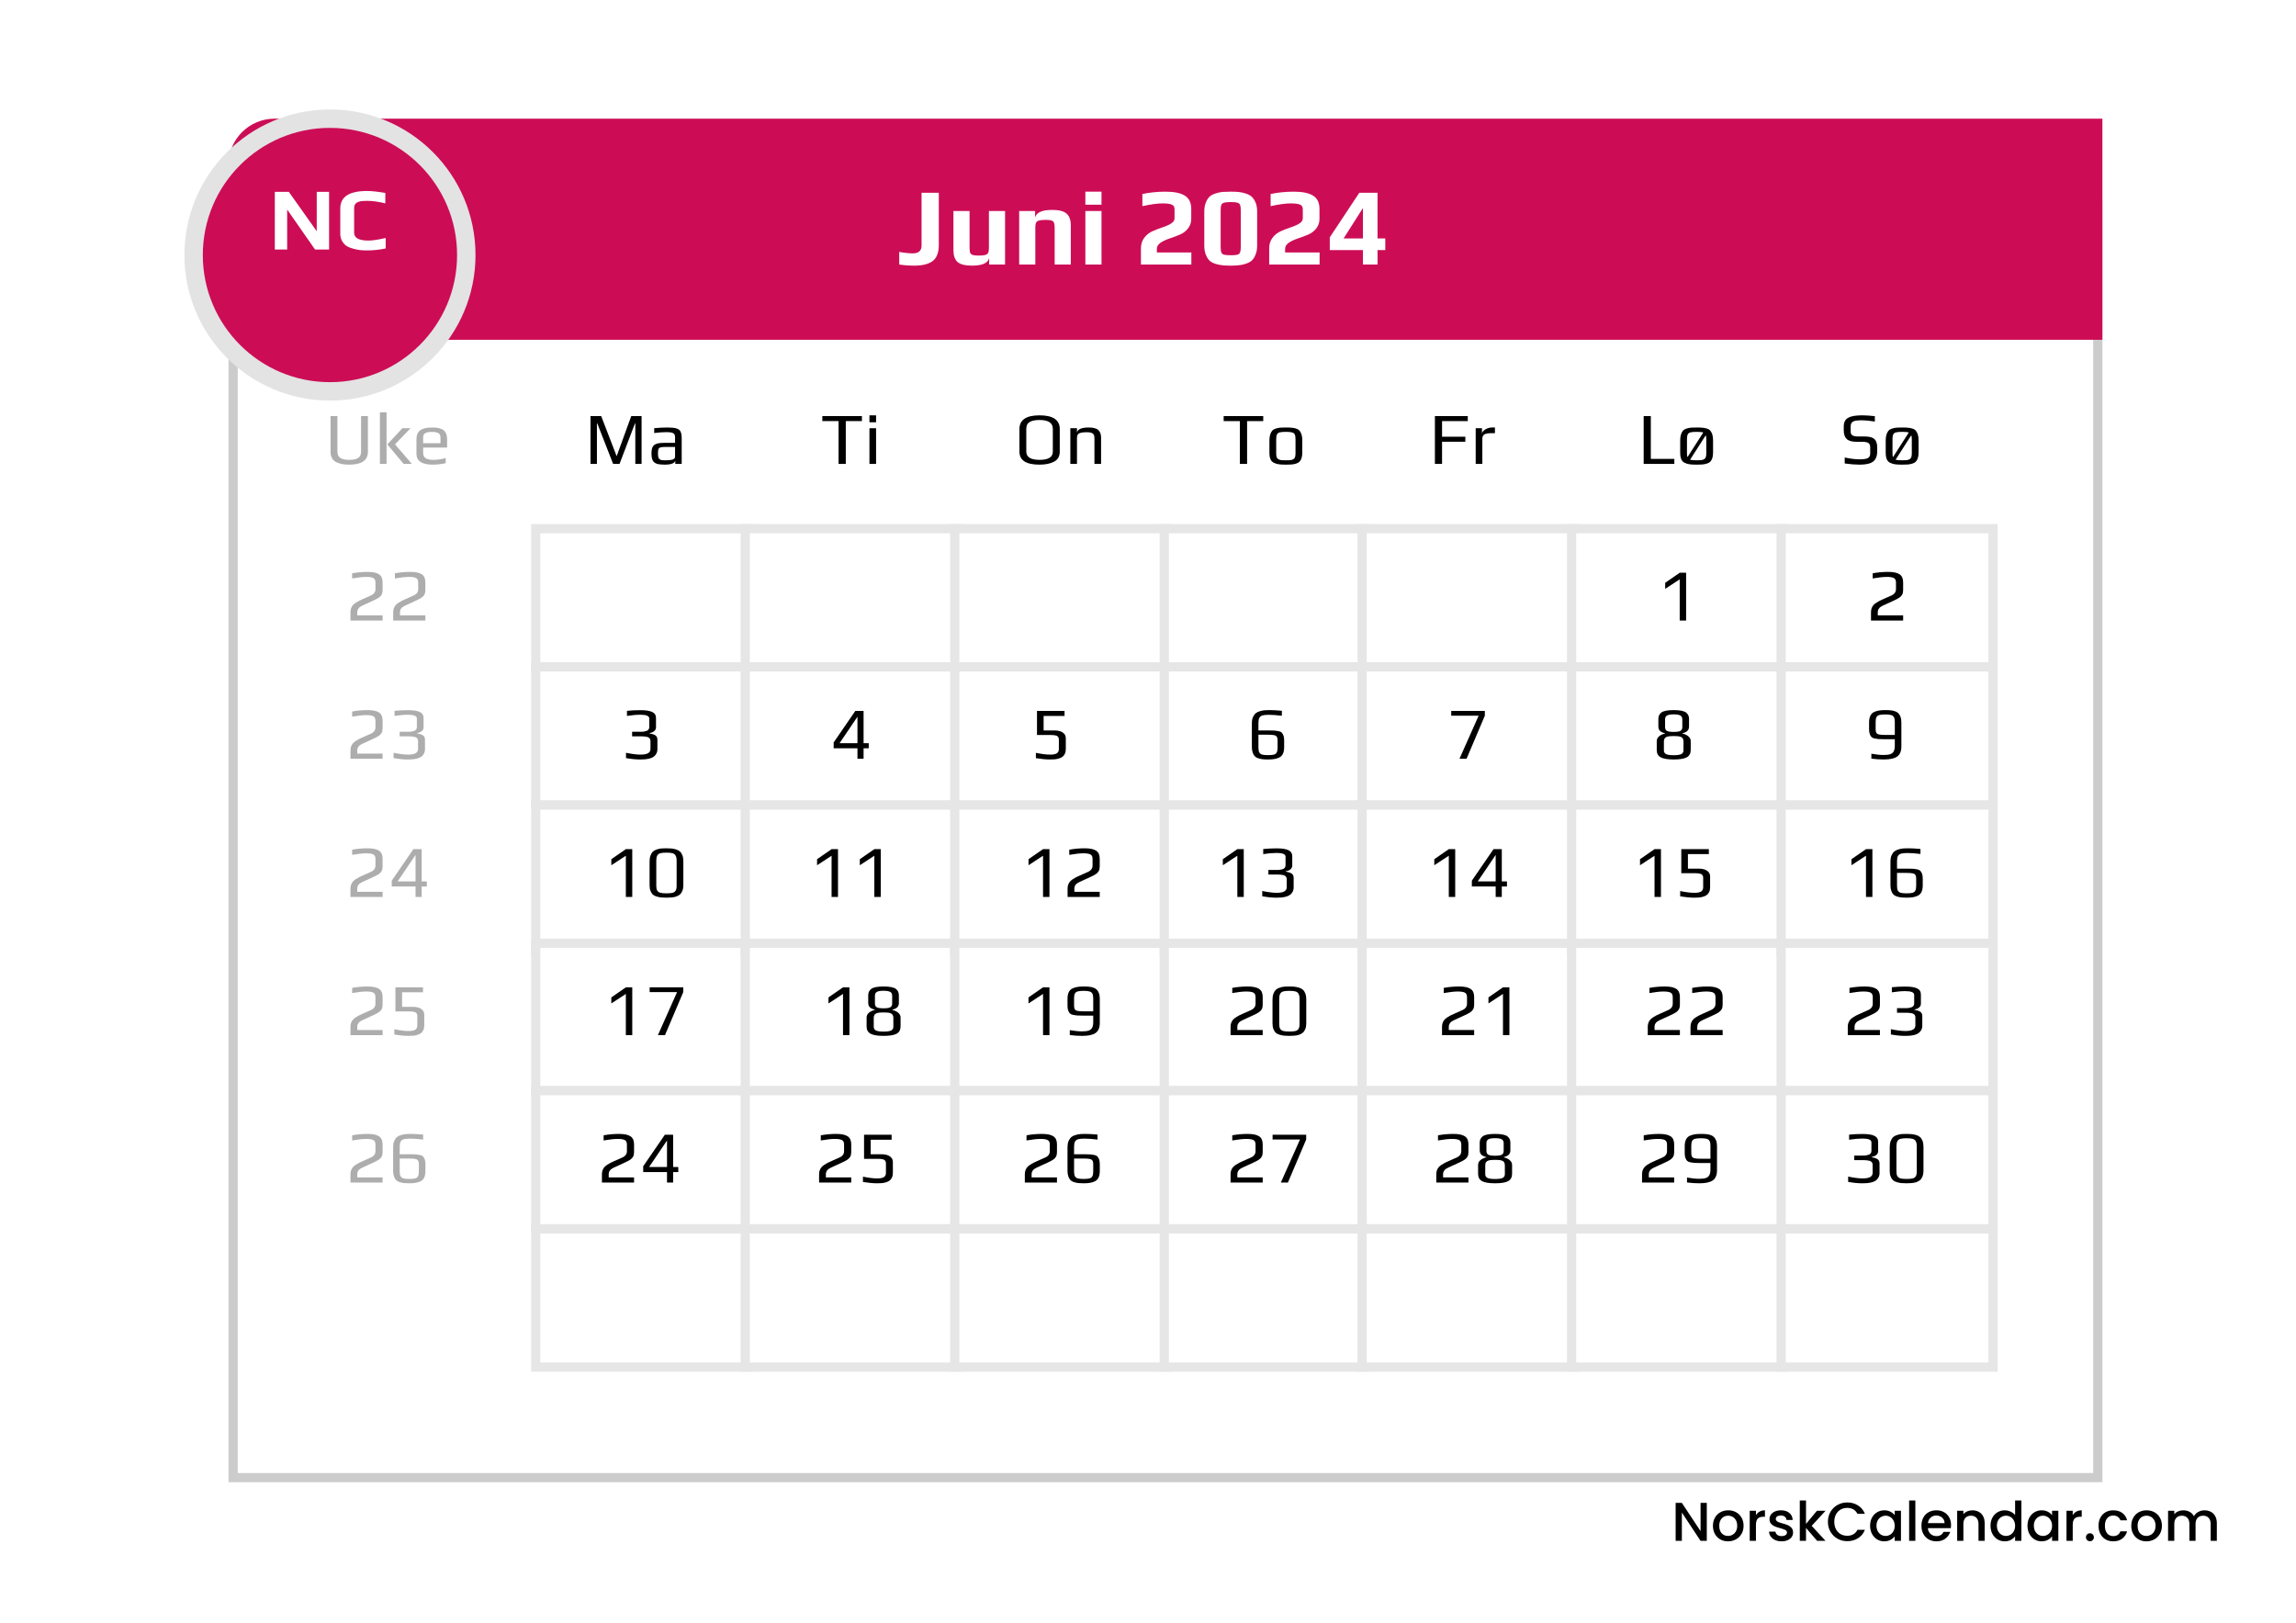 <svg width="842" height="595" viewBox="0 0 842 595" fill="none" xmlns="http://www.w3.org/2000/svg">
<g clip-path="url(#clip0_41_18104)">
<rect width="595" height="842" transform="matrix(0 -1 1 0 0 595)" fill="white"/>
<path d="M625.92 565H623.64L616.78 554.62V565H614.5V551.08H616.78L623.64 561.44V551.08H625.92V565ZM633.694 565.18C632.654 565.18 631.714 564.947 630.874 564.48C630.034 564 629.374 563.333 628.894 562.48C628.414 561.613 628.174 560.613 628.174 559.48C628.174 558.36 628.421 557.367 628.914 556.5C629.407 555.633 630.081 554.967 630.934 554.5C631.787 554.033 632.741 553.8 633.794 553.8C634.847 553.8 635.801 554.033 636.654 554.5C637.507 554.967 638.181 555.633 638.674 556.5C639.167 557.367 639.414 558.36 639.414 559.48C639.414 560.6 639.161 561.593 638.654 562.46C638.147 563.327 637.454 564 636.574 564.48C635.707 564.947 634.747 565.18 633.694 565.18ZM633.694 563.2C634.281 563.2 634.827 563.06 635.334 562.78C635.854 562.5 636.274 562.08 636.594 561.52C636.914 560.96 637.074 560.28 637.074 559.48C637.074 558.68 636.921 558.007 636.614 557.46C636.307 556.9 635.901 556.48 635.394 556.2C634.887 555.92 634.341 555.78 633.754 555.78C633.167 555.78 632.621 555.92 632.114 556.2C631.621 556.48 631.227 556.9 630.934 557.46C630.641 558.007 630.494 558.68 630.494 559.48C630.494 560.667 630.794 561.587 631.394 562.24C632.007 562.88 632.774 563.2 633.694 563.2ZM643.948 555.58C644.281 555.02 644.721 554.587 645.268 554.28C645.828 553.96 646.488 553.8 647.248 553.8V556.16H646.668C645.775 556.16 645.095 556.387 644.628 556.84C644.175 557.293 643.948 558.08 643.948 559.2V565H641.668V553.98H643.948V555.58ZM653.344 565.18C652.477 565.18 651.697 565.027 651.004 564.72C650.324 564.4 649.784 563.973 649.384 563.44C648.984 562.893 648.77 562.287 648.744 561.62H651.104C651.144 562.087 651.364 562.48 651.764 562.8C652.177 563.107 652.69 563.26 653.304 563.26C653.944 563.26 654.437 563.14 654.784 562.9C655.144 562.647 655.324 562.327 655.324 561.94C655.324 561.527 655.124 561.22 654.724 561.02C654.337 560.82 653.717 560.6 652.864 560.36C652.037 560.133 651.364 559.913 650.844 559.7C650.324 559.487 649.87 559.16 649.484 558.72C649.11 558.28 648.924 557.7 648.924 556.98C648.924 556.393 649.097 555.86 649.444 555.38C649.79 554.887 650.284 554.5 650.924 554.22C651.577 553.94 652.324 553.8 653.164 553.8C654.417 553.8 655.424 554.12 656.184 554.76C656.957 555.387 657.37 556.247 657.424 557.34H655.144C655.104 556.847 654.904 556.453 654.544 556.16C654.184 555.867 653.697 555.72 653.084 555.72C652.484 555.72 652.024 555.833 651.704 556.06C651.384 556.287 651.224 556.587 651.224 556.96C651.224 557.253 651.33 557.5 651.544 557.7C651.757 557.9 652.017 558.06 652.324 558.18C652.63 558.287 653.084 558.427 653.684 558.6C654.484 558.813 655.137 559.033 655.644 559.26C656.164 559.473 656.61 559.793 656.984 560.22C657.357 560.647 657.55 561.213 657.564 561.92C657.564 562.547 657.39 563.107 657.044 563.6C656.697 564.093 656.204 564.48 655.564 564.76C654.937 565.04 654.197 565.18 653.344 565.18ZM664.387 559.5L669.467 565H666.387L662.307 560.26V565H660.027V550.2H662.307V558.8L666.307 553.98H669.467L664.387 559.5ZM670.342 558.02C670.342 556.66 670.655 555.44 671.282 554.36C671.922 553.28 672.782 552.44 673.862 551.84C674.955 551.227 676.148 550.92 677.442 550.92C678.922 550.92 680.235 551.287 681.382 552.02C682.542 552.74 683.382 553.767 683.902 555.1H681.162C680.802 554.367 680.302 553.82 679.662 553.46C679.022 553.1 678.282 552.92 677.442 552.92C676.522 552.92 675.702 553.127 674.982 553.54C674.262 553.953 673.695 554.547 673.282 555.32C672.882 556.093 672.682 556.993 672.682 558.02C672.682 559.047 672.882 559.947 673.282 560.72C673.695 561.493 674.262 562.093 674.982 562.52C675.702 562.933 676.522 563.14 677.442 563.14C678.282 563.14 679.022 562.96 679.662 562.6C680.302 562.24 680.802 561.693 681.162 560.96H683.902C683.382 562.293 682.542 563.32 681.382 564.04C680.235 564.76 678.922 565.12 677.442 565.12C676.135 565.12 674.942 564.82 673.862 564.22C672.782 563.607 671.922 562.76 671.282 561.68C670.655 560.6 670.342 559.38 670.342 558.02ZM685.81 559.44C685.81 558.333 686.037 557.353 686.49 556.5C686.957 555.647 687.584 554.987 688.37 554.52C689.17 554.04 690.05 553.8 691.01 553.8C691.877 553.8 692.63 553.973 693.27 554.32C693.924 554.653 694.444 555.073 694.83 555.58V553.98H697.13V565H694.83V563.36C694.444 563.88 693.917 564.313 693.25 564.66C692.584 565.007 691.824 565.18 690.97 565.18C690.024 565.18 689.157 564.94 688.37 564.46C687.584 563.967 686.957 563.287 686.49 562.42C686.037 561.54 685.81 560.547 685.81 559.44ZM694.83 559.48C694.83 558.72 694.67 558.06 694.35 557.5C694.044 556.94 693.637 556.513 693.13 556.22C692.624 555.927 692.077 555.78 691.49 555.78C690.904 555.78 690.357 555.927 689.85 556.22C689.344 556.5 688.93 556.92 688.61 557.48C688.304 558.027 688.15 558.68 688.15 559.44C688.15 560.2 688.304 560.867 688.61 561.44C688.93 562.013 689.344 562.453 689.85 562.76C690.37 563.053 690.917 563.2 691.49 563.2C692.077 563.2 692.624 563.053 693.13 562.76C693.637 562.467 694.044 562.04 694.35 561.48C694.67 560.907 694.83 560.24 694.83 559.48ZM702.405 550.2V565H700.125V550.2H702.405ZM715.498 559.22C715.498 559.633 715.472 560.007 715.418 560.34H706.998C707.065 561.22 707.392 561.927 707.978 562.46C708.565 562.993 709.285 563.26 710.138 563.26C711.365 563.26 712.232 562.747 712.738 561.72H715.198C714.865 562.733 714.258 563.567 713.378 564.22C712.512 564.86 711.432 565.18 710.138 565.18C709.085 565.18 708.138 564.947 707.298 564.48C706.472 564 705.818 563.333 705.338 562.48C704.872 561.613 704.638 560.613 704.638 559.48C704.638 558.347 704.865 557.353 705.318 556.5C705.785 555.633 706.432 554.967 707.258 554.5C708.098 554.033 709.058 553.8 710.138 553.8C711.178 553.8 712.105 554.027 712.918 554.48C713.732 554.933 714.365 555.573 714.818 556.4C715.272 557.213 715.498 558.153 715.498 559.22ZM713.118 558.5C713.105 557.66 712.805 556.987 712.218 556.48C711.632 555.973 710.905 555.72 710.038 555.72C709.252 555.72 708.578 555.973 708.018 556.48C707.458 556.973 707.125 557.647 707.018 558.5H713.118ZM723.302 553.8C724.169 553.8 724.942 553.98 725.622 554.34C726.316 554.7 726.856 555.233 727.242 555.94C727.629 556.647 727.822 557.5 727.822 558.5V565H725.562V558.84C725.562 557.853 725.316 557.1 724.822 556.58C724.329 556.047 723.656 555.78 722.802 555.78C721.949 555.78 721.269 556.047 720.762 556.58C720.269 557.1 720.022 557.853 720.022 558.84V565H717.742V553.98H720.022V555.24C720.396 554.787 720.869 554.433 721.442 554.18C722.029 553.927 722.649 553.8 723.302 553.8ZM729.97 559.44C729.97 558.333 730.197 557.353 730.65 556.5C731.117 555.647 731.744 554.987 732.53 554.52C733.33 554.04 734.217 553.8 735.19 553.8C735.91 553.8 736.617 553.96 737.31 554.28C738.017 554.587 738.577 555 738.99 555.52V550.2H741.29V565H738.99V563.34C738.617 563.873 738.097 564.313 737.43 564.66C736.777 565.007 736.024 565.18 735.17 565.18C734.21 565.18 733.33 564.94 732.53 564.46C731.744 563.967 731.117 563.287 730.65 562.42C730.197 561.54 729.97 560.547 729.97 559.44ZM738.99 559.48C738.99 558.72 738.83 558.06 738.51 557.5C738.204 556.94 737.797 556.513 737.29 556.22C736.784 555.927 736.237 555.78 735.65 555.78C735.064 555.78 734.517 555.927 734.01 556.22C733.504 556.5 733.09 556.92 732.77 557.48C732.464 558.027 732.31 558.68 732.31 559.44C732.31 560.2 732.464 560.867 732.77 561.44C733.09 562.013 733.504 562.453 734.01 562.76C734.53 563.053 735.077 563.2 735.65 563.2C736.237 563.2 736.784 563.053 737.29 562.76C737.797 562.467 738.204 562.04 738.51 561.48C738.83 560.907 738.99 560.24 738.99 559.48ZM743.525 559.44C743.525 558.333 743.752 557.353 744.205 556.5C744.672 555.647 745.298 554.987 746.085 554.52C746.885 554.04 747.765 553.8 748.725 553.8C749.592 553.8 750.345 553.973 750.985 554.32C751.638 554.653 752.158 555.073 752.545 555.58V553.98H754.845V565H752.545V563.36C752.158 563.88 751.632 564.313 750.965 564.66C750.298 565.007 749.538 565.18 748.685 565.18C747.738 565.18 746.872 564.94 746.085 564.46C745.298 563.967 744.672 563.287 744.205 562.42C743.752 561.54 743.525 560.547 743.525 559.44ZM752.545 559.48C752.545 558.72 752.385 558.06 752.065 557.5C751.758 556.94 751.352 556.513 750.845 556.22C750.338 555.927 749.792 555.78 749.205 555.78C748.618 555.78 748.072 555.927 747.565 556.22C747.058 556.5 746.645 556.92 746.325 557.48C746.018 558.027 745.865 558.68 745.865 559.44C745.865 560.2 746.018 560.867 746.325 561.44C746.645 562.013 747.058 562.453 747.565 562.76C748.085 563.053 748.632 563.2 749.205 563.2C749.792 563.2 750.338 563.053 750.845 562.76C751.352 562.467 751.758 562.04 752.065 561.48C752.385 560.907 752.545 560.24 752.545 559.48ZM760.12 555.58C760.453 555.02 760.893 554.587 761.44 554.28C762 553.96 762.66 553.8 763.42 553.8V556.16H762.84C761.947 556.16 761.267 556.387 760.8 556.84C760.347 557.293 760.12 558.08 760.12 559.2V565H757.84V553.98H760.12V555.58ZM766.436 565.14C766.022 565.14 765.676 565 765.396 564.72C765.116 564.44 764.976 564.093 764.976 563.68C764.976 563.267 765.116 562.92 765.396 562.64C765.676 562.36 766.022 562.22 766.436 562.22C766.836 562.22 767.176 562.36 767.456 562.64C767.736 562.92 767.876 563.267 767.876 563.68C767.876 564.093 767.736 564.44 767.456 564.72C767.176 565 766.836 565.14 766.436 565.14ZM769.58 559.48C769.58 558.347 769.807 557.353 770.26 556.5C770.727 555.633 771.367 554.967 772.18 554.5C772.993 554.033 773.927 553.8 774.98 553.8C776.313 553.8 777.413 554.12 778.28 554.76C779.16 555.387 779.753 556.287 780.06 557.46H777.6C777.4 556.913 777.08 556.487 776.64 556.18C776.2 555.873 775.647 555.72 774.98 555.72C774.047 555.72 773.3 556.053 772.74 556.72C772.193 557.373 771.92 558.293 771.92 559.48C771.92 560.667 772.193 561.593 772.74 562.26C773.3 562.927 774.047 563.26 774.98 563.26C776.3 563.26 777.173 562.68 777.6 561.52H780.06C779.74 562.64 779.14 563.533 778.26 564.2C777.38 564.853 776.287 565.18 774.98 565.18C773.927 565.18 772.993 564.947 772.18 564.48C771.367 564 770.727 563.333 770.26 562.48C769.807 561.613 769.58 560.613 769.58 559.48ZM787.112 565.18C786.072 565.18 785.132 564.947 784.292 564.48C783.452 564 782.792 563.333 782.312 562.48C781.832 561.613 781.592 560.613 781.592 559.48C781.592 558.36 781.839 557.367 782.332 556.5C782.825 555.633 783.499 554.967 784.352 554.5C785.205 554.033 786.159 553.8 787.212 553.8C788.265 553.8 789.219 554.033 790.072 554.5C790.925 554.967 791.599 555.633 792.092 556.5C792.585 557.367 792.832 558.36 792.832 559.48C792.832 560.6 792.579 561.593 792.072 562.46C791.565 563.327 790.872 564 789.992 564.48C789.125 564.947 788.165 565.18 787.112 565.18ZM787.112 563.2C787.699 563.2 788.245 563.06 788.752 562.78C789.272 562.5 789.692 562.08 790.012 561.52C790.332 560.96 790.492 560.28 790.492 559.48C790.492 558.68 790.339 558.007 790.032 557.46C789.725 556.9 789.319 556.48 788.812 556.2C788.305 555.92 787.759 555.78 787.172 555.78C786.585 555.78 786.039 555.92 785.532 556.2C785.039 556.48 784.645 556.9 784.352 557.46C784.059 558.007 783.912 558.68 783.912 559.48C783.912 560.667 784.212 561.587 784.812 562.24C785.425 562.88 786.192 563.2 787.112 563.2ZM808.426 553.8C809.293 553.8 810.066 553.98 810.746 554.34C811.439 554.7 811.979 555.233 812.366 555.94C812.766 556.647 812.966 557.5 812.966 558.5V565H810.706V558.84C810.706 557.853 810.459 557.1 809.966 556.58C809.473 556.047 808.799 555.78 807.946 555.78C807.093 555.78 806.413 556.047 805.906 556.58C805.413 557.1 805.166 557.853 805.166 558.84V565H802.906V558.84C802.906 557.853 802.659 557.1 802.166 556.58C801.673 556.047 800.999 555.78 800.146 555.78C799.293 555.78 798.613 556.047 798.106 556.58C797.613 557.1 797.366 557.853 797.366 558.84V565H795.086V553.98H797.366V555.24C797.739 554.787 798.213 554.433 798.786 554.18C799.359 553.927 799.973 553.8 800.626 553.8C801.506 553.8 802.293 553.987 802.986 554.36C803.679 554.733 804.213 555.273 804.586 555.98C804.919 555.313 805.439 554.787 806.146 554.4C806.853 554 807.613 553.8 808.426 553.8Z" fill="black"/>
<g filter="url(#filter0_d_41_18104)">
<path d="M83.805 60.405C83.805 51.076 91.367 43.514 100.697 43.514H754.108C763.437 43.514 771 51.076 771 60.405V530H83.805V60.405Z" fill="white"/>
<path d="M85.494 60.405C85.494 52.009 92.3 45.203 100.697 45.203H754.108C762.504 45.203 769.311 52.009 769.311 60.405V528.311H85.494V60.405Z" stroke="#CCCCCC" stroke-width="3.378"/>
</g>
<path d="M83.805 60.405C83.805 51.076 91.367 43.514 100.697 43.514H771V124.595H100.697C91.368 124.595 83.805 117.032 83.805 107.703V60.405Z" fill="#CC0D56"/>
<g filter="url(#filter1_d_41_18104)">
<circle cx="121" cy="80" r="50" fill="#CC0D56"/>
<circle cx="121" cy="80" r="50" stroke="#E3E3E3" stroke-width="6.757"/>
</g>
<path d="M100.78 70.357H105.928L116.157 84.789V70.357H120.685V91.5H115.538L105.309 76.84V91.5H100.78V70.357ZM134.595 91.826C133.639 91.826 132.781 91.782 132.021 91.695C131.283 91.609 130.468 91.446 129.578 91.207C128.579 90.946 127.754 90.609 127.102 90.197C126.45 89.763 125.908 89.165 125.473 88.405C125.017 87.645 124.789 86.744 124.789 85.701V76.417C124.789 72.16 128.058 70.032 134.595 70.032C136.267 70.032 138.504 70.27 141.306 70.748V74.56C138.786 73.952 136.571 73.648 134.66 73.648C133.856 73.648 133.227 73.669 132.77 73.713C132.336 73.756 131.88 73.865 131.402 74.039C130.381 74.386 129.871 75.157 129.871 76.352V85.343C129.871 87.254 131.619 88.21 135.116 88.21C136.615 88.21 138.721 87.895 141.436 87.265V91.109C139.112 91.587 136.832 91.826 134.595 91.826Z" fill="white"/>
<path d="M335.243 97.405C333.405 97.405 331.581 97.27 329.77 97V92.378C331.689 92.73 333.351 92.905 334.757 92.905C336.892 92.905 337.959 91.946 337.959 90.027V70.689H344.284V89.824C344.284 92.581 343.541 94.54 342.054 95.703C340.568 96.838 338.297 97.405 335.243 97.405ZM356.459 97.405C353.945 97.405 352.175 96.96 351.148 96.068C350.148 95.149 349.648 93.716 349.648 91.77V77.378H355.567V90.96C355.567 91.716 355.634 92.284 355.769 92.662C355.932 93.04 356.229 93.311 356.661 93.473C357.121 93.635 357.81 93.716 358.729 93.716C359.891 93.716 360.742 93.649 361.283 93.513C361.823 93.351 362.188 93.081 362.378 92.703C362.567 92.324 362.661 91.743 362.661 90.96V77.378H368.58V97H362.742V94.608C362.31 96.473 360.215 97.405 356.459 97.405ZM373.758 77.378H379.596V79.77C380.056 77.905 382.15 76.973 385.88 76.973C388.393 76.973 390.15 77.432 391.15 78.351C392.177 79.243 392.691 80.662 392.691 82.608V97H386.772V83.378C386.772 82.622 386.691 82.054 386.529 81.676C386.393 81.297 386.096 81.027 385.637 80.865C385.204 80.703 384.529 80.622 383.61 80.622C382.448 80.622 381.596 80.703 381.056 80.865C380.515 81 380.15 81.257 379.961 81.635C379.772 82.013 379.677 82.595 379.677 83.378V97H373.758V77.378ZM398.031 70.284H403.95V75.068H398.031V70.284ZM398.031 77.378H403.95V97H398.031V77.378ZM418.411 91C418.411 89.54 418.816 88.27 419.627 87.189C420.438 86.108 421.492 85.284 422.789 84.716C423.816 84.257 425.019 83.797 426.397 83.338C427.775 82.878 428.843 82.392 429.6 81.878C430.357 81.365 430.735 80.757 430.735 80.054V76.689C430.735 75.851 430.397 75.297 429.721 75.027C428.992 74.73 427.857 74.581 426.316 74.581C424.451 74.581 421.992 74.919 418.938 75.595V71.135C421.64 70.568 424.465 70.284 427.411 70.284C430.6 70.284 432.965 70.77 434.505 71.743C436.073 72.716 436.857 74.338 436.857 76.608V80.257C436.857 81.635 436.438 82.838 435.6 83.865C434.789 84.865 433.735 85.622 432.438 86.135C431.221 86.649 429.978 87.108 428.708 87.513C427.329 88 426.235 88.54 425.424 89.135C424.64 89.73 424.248 90.432 424.248 91.243V92.581H436.897V97H418.411V91ZM451.292 97.405C450.103 97.405 449.13 97.365 448.373 97.284C447.616 97.203 446.792 97.04 445.9 96.797C444.981 96.527 444.238 96.149 443.67 95.662C443.103 95.149 442.63 94.419 442.252 93.473C441.846 92.554 441.643 91.446 441.643 90.149V77.54C441.643 76.297 441.833 75.203 442.211 74.257C442.589 73.311 443.076 72.568 443.67 72.027C444.184 71.568 444.887 71.203 445.779 70.932C446.67 70.635 447.562 70.446 448.454 70.365C449.481 70.311 450.427 70.284 451.292 70.284C452.508 70.284 453.481 70.324 454.211 70.405C454.941 70.46 455.752 70.622 456.643 70.892C457.616 71.189 458.387 71.581 458.954 72.068C459.522 72.554 460.008 73.257 460.414 74.176C460.819 75.095 461.022 76.216 461.022 77.54V90.149C461.022 91.392 460.819 92.487 460.414 93.432C460.035 94.378 459.549 95.108 458.954 95.622C458.414 96.081 457.67 96.46 456.725 96.757C455.806 97.054 454.927 97.23 454.089 97.284C453.333 97.365 452.4 97.405 451.292 97.405ZM451.373 93.595C452.508 93.595 453.319 93.527 453.806 93.392C454.292 93.23 454.616 92.946 454.779 92.54C454.941 92.135 455.022 91.473 455.022 90.554V77.135C455.022 76.216 454.941 75.554 454.779 75.149C454.616 74.743 454.292 74.473 453.806 74.338C453.319 74.176 452.508 74.095 451.373 74.095C450.211 74.095 449.373 74.176 448.86 74.338C448.373 74.473 448.049 74.743 447.887 75.149C447.725 75.554 447.643 76.216 447.643 77.135V90.554C447.643 91.473 447.725 92.135 447.887 92.54C448.049 92.946 448.373 93.23 448.86 93.392C449.373 93.527 450.211 93.595 451.373 93.595ZM465.444 91C465.444 89.54 465.849 88.27 466.66 87.189C467.471 86.108 468.525 85.284 469.822 84.716C470.849 84.257 472.052 83.797 473.43 83.338C474.809 82.878 475.876 82.392 476.633 81.878C477.39 81.365 477.768 80.757 477.768 80.054V76.689C477.768 75.851 477.43 75.297 476.755 75.027C476.025 74.73 474.89 74.581 473.349 74.581C471.484 74.581 469.025 74.919 465.971 75.595V71.135C468.674 70.568 471.498 70.284 474.444 70.284C477.633 70.284 479.998 70.77 481.539 71.743C483.106 72.716 483.89 74.338 483.89 76.608V80.257C483.89 81.635 483.471 82.838 482.633 83.865C481.822 84.865 480.768 85.622 479.471 86.135C478.255 86.649 477.012 87.108 475.741 87.513C474.363 88 473.268 88.54 472.457 89.135C471.674 89.73 471.282 90.432 471.282 91.243V92.581H483.93V97H465.444V91ZM499.825 91.689H487.663V87.027L498.488 70.689H505.177V87.432H508.015V91.689H505.177V97H499.825V91.689ZM499.825 87.432V76.284L492.731 87.432H499.825Z" fill="white"/>
<rect x="196.469" y="193.851" width="77.719" height="50.676" fill="white" stroke="#E6E6E6" stroke-width="3.378"/>
<rect x="196.469" y="244.527" width="77.719" height="50.676" fill="white" stroke="#E6E6E6" stroke-width="3.378"/>
<rect x="196.469" y="295.203" width="77.719" height="54.054" fill="white" stroke="#E6E6E6" stroke-width="3.378"/>
<rect x="196.469" y="345.878" width="77.719" height="54.054" fill="white" stroke="#E6E6E6" stroke-width="3.378"/>
<rect x="196.469" y="399.932" width="77.719" height="50.676" fill="white" stroke="#E6E6E6" stroke-width="3.378"/>
<rect x="196.469" y="450.608" width="77.719" height="50.676" fill="white" stroke="#E6E6E6" stroke-width="3.378"/>
<rect x="273.299" y="193.851" width="77.719" height="50.676" fill="white" stroke="#E6E6E6" stroke-width="3.378"/>
<rect x="273.299" y="244.527" width="77.719" height="50.676" fill="white" stroke="#E6E6E6" stroke-width="3.378"/>
<rect x="273.299" y="295.203" width="77.719" height="54.054" fill="white" stroke="#E6E6E6" stroke-width="3.378"/>
<rect x="273.299" y="345.878" width="77.719" height="54.054" fill="white" stroke="#E6E6E6" stroke-width="3.378"/>
<rect x="273.299" y="399.932" width="77.719" height="50.676" fill="white" stroke="#E6E6E6" stroke-width="3.378"/>
<rect x="273.299" y="450.608" width="77.719" height="50.676" fill="white" stroke="#E6E6E6" stroke-width="3.378"/>
<rect x="350.128" y="193.851" width="77.719" height="50.676" fill="white" stroke="#E6E6E6" stroke-width="3.378"/>
<rect x="350.128" y="244.527" width="77.719" height="50.676" fill="white" stroke="#E6E6E6" stroke-width="3.378"/>
<rect x="350.128" y="295.203" width="77.719" height="54.054" fill="white" stroke="#E6E6E6" stroke-width="3.378"/>
<rect x="350.128" y="345.878" width="77.719" height="54.054" fill="white" stroke="#E6E6E6" stroke-width="3.378"/>
<rect x="350.128" y="399.932" width="77.719" height="50.676" fill="white" stroke="#E6E6E6" stroke-width="3.378"/>
<rect x="350.128" y="450.608" width="77.719" height="50.676" fill="white" stroke="#E6E6E6" stroke-width="3.378"/>
<rect x="426.957" y="193.851" width="73.451" height="50.676" fill="white" stroke="#E6E6E6" stroke-width="3.378"/>
<rect x="426.957" y="244.527" width="73.451" height="50.676" fill="white" stroke="#E6E6E6" stroke-width="3.378"/>
<rect x="426.957" y="295.203" width="73.451" height="54.054" fill="white" stroke="#E6E6E6" stroke-width="3.378"/>
<rect x="426.957" y="345.878" width="73.451" height="54.054" fill="white" stroke="#E6E6E6" stroke-width="3.378"/>
<rect x="426.957" y="399.932" width="73.451" height="50.676" fill="white" stroke="#E6E6E6" stroke-width="3.378"/>
<rect x="426.957" y="450.608" width="73.451" height="50.676" fill="white" stroke="#E6E6E6" stroke-width="3.378"/>
<rect x="499.518" y="193.851" width="77.719" height="50.676" fill="white" stroke="#E6E6E6" stroke-width="3.378"/>
<rect x="499.518" y="244.527" width="77.719" height="50.676" fill="white" stroke="#E6E6E6" stroke-width="3.378"/>
<rect x="499.518" y="295.203" width="77.719" height="54.054" fill="white" stroke="#E6E6E6" stroke-width="3.378"/>
<rect x="499.518" y="345.878" width="77.719" height="54.054" fill="white" stroke="#E6E6E6" stroke-width="3.378"/>
<rect x="499.518" y="399.932" width="77.719" height="50.676" fill="white" stroke="#E6E6E6" stroke-width="3.378"/>
<rect x="499.518" y="450.608" width="77.719" height="50.676" fill="white" stroke="#E6E6E6" stroke-width="3.378"/>
<rect x="576.347" y="193.851" width="77.719" height="50.676" fill="white" stroke="#E6E6E6" stroke-width="3.378"/>
<rect x="576.347" y="244.527" width="77.719" height="50.676" fill="white" stroke="#E6E6E6" stroke-width="3.378"/>
<rect x="576.347" y="295.203" width="77.719" height="54.054" fill="white" stroke="#E6E6E6" stroke-width="3.378"/>
<rect x="576.347" y="345.878" width="77.719" height="54.054" fill="white" stroke="#E6E6E6" stroke-width="3.378"/>
<rect x="576.347" y="399.932" width="77.719" height="50.676" fill="white" stroke="#E6E6E6" stroke-width="3.378"/>
<rect x="576.347" y="450.608" width="77.719" height="50.676" fill="white" stroke="#E6E6E6" stroke-width="3.378"/>
<rect x="653.177" y="193.851" width="77.719" height="50.676" fill="white" stroke="#E6E6E6" stroke-width="3.378"/>
<rect x="653.177" y="244.527" width="77.719" height="50.676" fill="white" stroke="#E6E6E6" stroke-width="3.378"/>
<rect x="653.177" y="295.203" width="77.719" height="54.054" fill="white" stroke="#E6E6E6" stroke-width="3.378"/>
<rect x="653.177" y="345.878" width="77.719" height="54.054" fill="white" stroke="#E6E6E6" stroke-width="3.378"/>
<rect x="653.177" y="399.932" width="77.719" height="50.676" fill="white" stroke="#E6E6E6" stroke-width="3.378"/>
<rect x="653.177" y="450.608" width="77.719" height="50.676" fill="white" stroke="#E6E6E6" stroke-width="3.378"/>
<path d="M128.526 224.405C128.526 223.901 128.607 223.432 128.769 223C128.949 222.55 129.174 222.171 129.444 221.865C129.661 221.613 129.985 221.342 130.417 221.054C130.868 220.748 131.291 220.496 131.688 220.297C132.03 220.117 132.481 219.91 133.039 219.676L135.958 218.378C137.111 217.874 137.688 217.09 137.688 216.027V213.622C137.688 212.793 137.435 212.243 136.931 211.973C136.426 211.685 135.544 211.541 134.282 211.541C133.039 211.541 131.327 211.73 129.147 212.108V210.216C130.967 209.874 132.85 209.703 134.796 209.703C136.742 209.703 138.147 210 139.012 210.595C139.877 211.171 140.309 212.144 140.309 213.514V216.378C140.309 217.027 140.201 217.568 139.985 218C139.769 218.414 139.417 218.793 138.931 219.135C138.462 219.459 137.769 219.829 136.85 220.243L132.796 222.108C131.607 222.649 131.012 223.441 131.012 224.487V225.649H140.309V227.541H128.526V224.405ZM144.203 224.405C144.203 223.901 144.284 223.432 144.447 223C144.627 222.55 144.852 222.171 145.122 221.865C145.338 221.613 145.663 221.342 146.095 221.054C146.546 220.748 146.969 220.496 147.366 220.297C147.708 220.117 148.158 219.91 148.717 219.676L151.636 218.378C152.789 217.874 153.366 217.09 153.366 216.027V213.622C153.366 212.793 153.113 212.243 152.609 211.973C152.104 211.685 151.221 211.541 149.96 211.541C148.717 211.541 147.005 211.73 144.825 212.108V210.216C146.645 209.874 148.528 209.703 150.474 209.703C152.42 209.703 153.825 210 154.69 210.595C155.555 211.171 155.987 212.144 155.987 213.514V216.378C155.987 217.027 155.879 217.568 155.663 218C155.447 218.414 155.095 218.793 154.609 219.135C154.14 219.459 153.447 219.829 152.528 220.243L148.474 222.108C147.284 222.649 146.69 223.441 146.69 224.487V225.649H155.987V227.541H144.203V224.405Z" fill="#ADADAD"/>
<path d="M128.526 275.081C128.526 274.577 128.607 274.108 128.769 273.676C128.949 273.225 129.174 272.847 129.444 272.541C129.661 272.288 129.985 272.018 130.417 271.73C130.868 271.423 131.291 271.171 131.688 270.973C132.03 270.793 132.481 270.586 133.039 270.351L135.958 269.054C137.111 268.55 137.688 267.766 137.688 266.703V264.297C137.688 263.468 137.435 262.919 136.931 262.649C136.426 262.36 135.544 262.216 134.282 262.216C133.039 262.216 131.327 262.405 129.147 262.784V260.892C130.967 260.55 132.85 260.378 134.796 260.378C136.742 260.378 138.147 260.676 139.012 261.27C139.877 261.847 140.309 262.82 140.309 264.189V267.054C140.309 267.703 140.201 268.243 139.985 268.676C139.769 269.09 139.417 269.468 138.931 269.811C138.462 270.135 137.769 270.505 136.85 270.919L132.796 272.784C131.607 273.324 131.012 274.117 131.012 275.162V276.324H140.309V278.216H128.526V275.081ZM149.447 278.486C147.933 278.486 146.23 278.315 144.338 277.973V276.027C146.483 276.477 148.275 276.703 149.717 276.703C152.113 276.703 153.311 276.027 153.311 274.676V271.676C153.311 270.937 152.915 270.45 152.122 270.216C151.744 270.126 151.402 270.072 151.095 270.054C150.807 270.018 150.429 270 149.96 270H146.582V268.324H149.501C149.969 268.324 150.347 268.315 150.636 268.297C150.924 268.261 151.257 268.189 151.636 268.081C152.032 267.991 152.338 267.82 152.555 267.568C152.771 267.315 152.879 266.991 152.879 266.595V263.459C152.879 262.541 151.798 262.081 149.636 262.081C148.194 262.081 146.546 262.225 144.69 262.514V260.649C146.239 260.486 147.879 260.405 149.609 260.405C151.609 260.405 153.059 260.631 153.96 261.081C154.879 261.514 155.338 262.261 155.338 263.324V266.703C155.338 267.261 155.113 267.73 154.663 268.108C154.212 268.468 153.636 268.703 152.933 268.811V268.919C153.366 268.991 153.717 269.072 153.987 269.162C154.275 269.234 154.582 269.351 154.906 269.514C155.537 269.838 155.852 270.405 155.852 271.216V274.73C155.852 275.342 155.717 275.892 155.447 276.378C155.176 276.865 154.834 277.243 154.42 277.514C154.059 277.766 153.582 277.973 152.987 278.135C152.393 278.279 151.807 278.378 151.23 278.432C150.546 278.468 149.951 278.486 149.447 278.486Z" fill="#ADADAD"/>
<path d="M128.526 325.757C128.526 325.252 128.607 324.784 128.769 324.351C128.949 323.901 129.174 323.523 129.444 323.216C129.661 322.964 129.985 322.694 130.417 322.405C130.868 322.099 131.291 321.847 131.688 321.649C132.03 321.468 132.481 321.261 133.039 321.027L135.958 319.73C137.111 319.225 137.688 318.441 137.688 317.378V314.973C137.688 314.144 137.435 313.595 136.931 313.324C136.426 313.036 135.544 312.892 134.282 312.892C133.039 312.892 131.327 313.081 129.147 313.459V311.568C130.967 311.225 132.85 311.054 134.796 311.054C136.742 311.054 138.147 311.351 139.012 311.946C139.877 312.523 140.309 313.496 140.309 314.865V317.73C140.309 318.378 140.201 318.919 139.985 319.351C139.769 319.766 139.417 320.144 138.931 320.487C138.462 320.811 137.769 321.18 136.85 321.595L132.796 323.459C131.607 324 131.012 324.793 131.012 325.838V327H140.309V328.892H128.526V325.757ZM152.393 325.054H143.663V322.919L151.609 311.351H154.636V323.189H156.528V325.054H154.636V328.892H152.393V325.054ZM152.393 323.189V313.487L145.825 323.189H152.393Z" fill="#ADADAD"/>
<path d="M128.526 376.432C128.526 375.928 128.607 375.459 128.769 375.027C128.949 374.577 129.174 374.198 129.444 373.892C129.661 373.64 129.985 373.369 130.417 373.081C130.868 372.775 131.291 372.523 131.688 372.324C132.03 372.144 132.481 371.937 133.039 371.703L135.958 370.405C137.111 369.901 137.688 369.117 137.688 368.054V365.649C137.688 364.82 137.435 364.27 136.931 364C136.426 363.712 135.544 363.568 134.282 363.568C133.039 363.568 131.327 363.757 129.147 364.135V362.243C130.967 361.901 132.85 361.73 134.796 361.73C136.742 361.73 138.147 362.027 139.012 362.622C139.877 363.198 140.309 364.171 140.309 365.541V368.405C140.309 369.054 140.201 369.595 139.985 370.027C139.769 370.441 139.417 370.82 138.931 371.162C138.462 371.486 137.769 371.856 136.85 372.27L132.796 374.135C131.607 374.676 131.012 375.468 131.012 376.514V377.676H140.309V379.568H128.526V376.432ZM149.771 379.838C148.311 379.838 146.591 379.676 144.609 379.351V377.405C146.699 377.838 148.447 378.054 149.852 378.054C150.951 378.054 151.753 377.901 152.257 377.595C152.78 377.27 153.041 376.748 153.041 376.027V372.541C153.041 371.784 152.717 371.297 152.068 371.081C151.762 370.991 151.474 370.937 151.203 370.919C150.951 370.883 150.618 370.865 150.203 370.865H145.014V362.027H155.122V363.865H147.447V369.189H151.501C152.221 369.189 152.861 369.279 153.42 369.459C153.978 369.622 154.474 369.91 154.906 370.324C155.356 370.775 155.582 371.36 155.582 372.081V376.081C155.582 376.712 155.465 377.27 155.23 377.757C155.014 378.225 154.717 378.595 154.338 378.865C153.996 379.117 153.555 379.324 153.014 379.486C152.492 379.649 151.969 379.748 151.447 379.784C150.798 379.82 150.239 379.838 149.771 379.838Z" fill="#ADADAD"/>
<path d="M128.526 430.487C128.526 429.982 128.607 429.514 128.769 429.081C128.949 428.631 129.174 428.252 129.444 427.946C129.661 427.694 129.985 427.423 130.417 427.135C130.868 426.829 131.291 426.577 131.688 426.378C132.03 426.198 132.481 425.991 133.039 425.757L135.958 424.459C137.111 423.955 137.688 423.171 137.688 422.108V419.703C137.688 418.874 137.435 418.324 136.931 418.054C136.426 417.766 135.544 417.622 134.282 417.622C133.039 417.622 131.327 417.811 129.147 418.189V416.297C130.967 415.955 132.85 415.784 134.796 415.784C136.742 415.784 138.147 416.081 139.012 416.676C139.877 417.252 140.309 418.225 140.309 419.595V422.459C140.309 423.108 140.201 423.649 139.985 424.081C139.769 424.496 139.417 424.874 138.931 425.216C138.462 425.541 137.769 425.91 136.85 426.324L132.796 428.189C131.607 428.73 131.012 429.523 131.012 430.568V431.73H140.309V433.622H128.526V430.487ZM150.068 433.892C149.275 433.892 148.636 433.865 148.149 433.811C147.663 433.757 147.158 433.649 146.636 433.487C146.077 433.324 145.636 433.09 145.311 432.784C144.987 432.459 144.717 432.009 144.501 431.432C144.284 430.856 144.176 430.18 144.176 429.405V420.541C144.176 419.73 144.302 419.018 144.555 418.405C144.825 417.793 145.167 417.306 145.582 416.946C145.942 416.64 146.429 416.396 147.041 416.216C147.654 416.018 148.266 415.892 148.879 415.838C149.564 415.802 150.185 415.784 150.744 415.784C151.843 415.784 153.32 415.865 155.176 416.027V417.865C153.32 417.631 151.726 417.514 150.393 417.514C149.384 417.514 148.618 417.586 148.095 417.73C147.573 417.874 147.185 418.162 146.933 418.595C146.699 419.009 146.582 419.64 146.582 420.487V423.243H150.555C151.456 423.243 152.131 423.261 152.582 423.297C153.032 423.333 153.51 423.405 154.014 423.514C154.519 423.622 154.888 423.802 155.122 424.054C155.375 424.306 155.591 424.667 155.771 425.135C155.933 425.586 156.014 426.153 156.014 426.838V429.405C156.014 431.351 155.402 432.613 154.176 433.189C153.582 433.459 152.987 433.64 152.393 433.73C151.798 433.838 151.023 433.892 150.068 433.892ZM150.122 432.297C151.077 432.297 151.789 432.234 152.257 432.108C152.744 431.964 153.086 431.703 153.284 431.324C153.501 430.928 153.609 430.333 153.609 429.541V426.919C153.609 426.324 153.519 425.883 153.338 425.595C153.158 425.288 152.825 425.081 152.338 424.973C151.852 424.865 151.104 424.811 150.095 424.811H146.582V429.541C146.582 430.333 146.69 430.928 146.906 431.324C147.122 431.703 147.474 431.964 147.96 432.108C148.447 432.234 149.167 432.297 150.122 432.297Z" fill="#ADADAD"/>
<path d="M234.678 278.486C233.165 278.486 231.462 278.315 229.57 277.973V276.027C231.714 276.477 233.507 276.703 234.948 276.703C237.345 276.703 238.543 276.027 238.543 274.676V271.676C238.543 270.937 238.147 270.45 237.354 270.216C236.975 270.126 236.633 270.072 236.327 270.054C236.039 270.018 235.66 270 235.192 270H231.813V268.324H234.732C235.201 268.324 235.579 268.315 235.867 268.297C236.156 268.261 236.489 268.189 236.867 268.081C237.264 267.991 237.57 267.82 237.786 267.568C238.002 267.315 238.111 266.991 238.111 266.595V263.459C238.111 262.541 237.03 262.081 234.867 262.081C233.426 262.081 231.777 262.225 229.921 262.514V260.649C231.471 260.486 233.111 260.405 234.84 260.405C236.84 260.405 238.291 260.631 239.192 261.081C240.111 261.514 240.57 262.261 240.57 263.324V266.703C240.57 267.261 240.345 267.73 239.894 268.108C239.444 268.468 238.867 268.703 238.165 268.811V268.919C238.597 268.991 238.948 269.072 239.219 269.162C239.507 269.234 239.813 269.351 240.138 269.514C240.768 269.838 241.084 270.405 241.084 271.216V274.73C241.084 275.342 240.948 275.892 240.678 276.378C240.408 276.865 240.066 277.243 239.651 277.514C239.291 277.766 238.813 277.973 238.219 278.135C237.624 278.279 237.039 278.378 236.462 278.432C235.777 278.468 235.183 278.486 234.678 278.486Z" fill="black"/>
<path d="M229.513 313.784L224.189 317.27V315.054L229.54 311.351H231.864V328.892H229.513V313.784ZM244.38 329.162C243.587 329.162 242.938 329.135 242.434 329.081C241.947 329.027 241.425 328.919 240.866 328.757C240.272 328.595 239.794 328.36 239.434 328.054C239.092 327.73 238.803 327.279 238.569 326.703C238.335 326.162 238.218 325.487 238.218 324.676V315.811C238.218 315 238.335 314.288 238.569 313.676C238.803 313.063 239.11 312.577 239.488 312.216C239.83 311.91 240.281 311.667 240.839 311.487C241.416 311.288 241.992 311.162 242.569 311.108C243.218 311.072 243.821 311.054 244.38 311.054C245.173 311.054 245.812 311.081 246.299 311.135C246.803 311.189 247.335 311.297 247.893 311.459C248.488 311.64 248.965 311.892 249.326 312.216C249.704 312.541 250.01 313 250.245 313.595C250.479 314.189 250.596 314.919 250.596 315.784V324.676C250.596 325.414 250.479 326.072 250.245 326.649C250.01 327.225 249.704 327.676 249.326 328C248.965 328.306 248.506 328.559 247.947 328.757C247.389 328.937 246.821 329.045 246.245 329.081C245.74 329.135 245.119 329.162 244.38 329.162ZM244.434 327.568C245.389 327.568 246.128 327.505 246.65 327.378C247.173 327.234 247.551 326.964 247.785 326.568C248.019 326.171 248.137 325.586 248.137 324.811V315.622C248.137 314.775 248.01 314.144 247.758 313.73C247.524 313.297 247.146 313.009 246.623 312.865C246.119 312.721 245.38 312.649 244.407 312.649C243.416 312.649 242.659 312.721 242.137 312.865C241.632 313.009 241.263 313.297 241.028 313.73C240.794 314.144 240.677 314.775 240.677 315.622V324.811C240.677 325.586 240.794 326.171 241.028 326.568C241.281 326.964 241.668 327.234 242.191 327.378C242.713 327.505 243.461 327.568 244.434 327.568Z" fill="black"/>
<path d="M229.513 364.459L224.189 367.946V365.73L229.54 362.027H231.864V379.568H229.513V364.459ZM248.299 363.784H238.245V362.027H250.569V363.784L243.866 379.568H241.272L248.299 363.784Z" fill="black"/>
<path d="M220.741 430.487C220.741 429.982 220.822 429.514 220.985 429.081C221.165 428.631 221.39 428.252 221.66 427.946C221.877 427.694 222.201 427.423 222.633 427.135C223.084 426.829 223.507 426.577 223.904 426.378C224.246 426.198 224.696 425.991 225.255 425.757L228.174 424.459C229.327 423.955 229.904 423.171 229.904 422.108V419.703C229.904 418.874 229.651 418.324 229.147 418.054C228.642 417.766 227.759 417.622 226.498 417.622C225.255 417.622 223.543 417.811 221.363 418.189V416.297C223.183 415.955 225.066 415.784 227.012 415.784C228.958 415.784 230.363 416.081 231.228 416.676C232.093 417.252 232.525 418.225 232.525 419.595V422.459C232.525 423.108 232.417 423.649 232.201 424.081C231.985 424.496 231.633 424.874 231.147 425.216C230.678 425.541 229.985 425.91 229.066 426.324L225.012 428.189C223.822 428.73 223.228 429.523 223.228 430.568V431.73H232.525V433.622H220.741V430.487ZM244.608 429.784H235.879V427.649L243.825 416.081H246.852V427.919H248.743V429.784H246.852V433.622H244.608V429.784ZM244.608 427.919V418.216L238.041 427.919H244.608Z" fill="black"/>
<path d="M314.453 274.378H305.723V272.243L313.669 260.676H316.696V272.514H318.588V274.378H316.696V278.216H314.453V274.378ZM314.453 272.514V262.811L307.886 272.514H314.453Z" fill="black"/>
<path d="M304.962 313.784L299.637 317.27V315.054L304.989 311.351H307.313V328.892H304.962V313.784ZM320.639 313.784L315.315 317.27V315.054L320.666 311.351H322.991V328.892H320.639V313.784Z" fill="black"/>
<path d="M309.153 364.459L303.829 367.946V365.73L309.181 362.027H311.505V379.568H309.153V364.459ZM324.02 379.838C321.822 379.838 320.237 379.577 319.264 379.054C318.291 378.514 317.804 377.631 317.804 376.405V373.135C317.804 372.432 318.075 371.847 318.615 371.378C319.174 370.892 319.912 370.541 320.831 370.324V370.216C320.02 370.036 319.408 369.748 318.993 369.351C318.597 368.955 318.399 368.405 318.399 367.703V364.973C318.399 364.468 318.48 364.036 318.642 363.676C318.804 363.315 319.075 362.973 319.453 362.649C320.228 362.036 321.75 361.73 324.02 361.73C326.291 361.73 327.813 362.036 328.588 362.649C328.966 362.973 329.237 363.315 329.399 363.676C329.561 364.036 329.642 364.468 329.642 364.973V367.703C329.642 368.405 329.444 368.955 329.047 369.351C328.651 369.748 328.047 370.036 327.237 370.216V370.324C328.156 370.541 328.885 370.892 329.426 371.378C329.984 371.847 330.264 372.432 330.264 373.135V376.351C330.264 377.613 329.777 378.514 328.804 379.054C327.849 379.577 326.255 379.838 324.02 379.838ZM324.02 369.73C325.21 369.73 326.029 369.604 326.48 369.351C326.948 369.099 327.183 368.631 327.183 367.946V365.108C327.183 364.441 326.939 363.973 326.453 363.703C325.966 363.432 325.156 363.297 324.02 363.297C322.885 363.297 322.075 363.432 321.588 363.703C321.102 363.973 320.858 364.441 320.858 365.108V367.946C320.858 368.631 321.084 369.099 321.534 369.351C322.002 369.604 322.831 369.73 324.02 369.73ZM324.02 378.27C325.336 378.27 326.264 378.135 326.804 377.865C327.345 377.595 327.615 377.135 327.615 376.486V373.216C327.615 372.297 327.228 371.721 326.453 371.486C326.075 371.378 325.723 371.315 325.399 371.297C325.075 371.261 324.615 371.243 324.02 371.243C323.426 371.243 322.975 371.261 322.669 371.297C322.363 371.315 322.011 371.378 321.615 371.486C320.822 371.721 320.426 372.297 320.426 373.216V376.486C320.426 377.135 320.696 377.595 321.237 377.865C321.777 378.135 322.705 378.27 324.02 378.27Z" fill="black"/>
<path d="M300.382 430.487C300.382 429.982 300.463 429.514 300.625 429.081C300.805 428.631 301.031 428.252 301.301 427.946C301.517 427.694 301.841 427.423 302.274 427.135C302.724 426.829 303.148 426.577 303.544 426.378C303.887 426.198 304.337 425.991 304.896 425.757L307.814 424.459C308.968 423.955 309.544 423.171 309.544 422.108V419.703C309.544 418.874 309.292 418.324 308.787 418.054C308.283 417.766 307.4 417.622 306.139 417.622C304.896 417.622 303.184 417.811 301.004 418.189V416.297C302.823 415.955 304.706 415.784 306.652 415.784C308.598 415.784 310.004 416.081 310.868 416.676C311.733 417.252 312.166 418.225 312.166 419.595V422.459C312.166 423.108 312.058 423.649 311.841 424.081C311.625 424.496 311.274 424.874 310.787 425.216C310.319 425.541 309.625 425.91 308.706 426.324L304.652 428.189C303.463 428.73 302.868 429.523 302.868 430.568V431.73H312.166V433.622H300.382V430.487ZM321.627 433.892C320.168 433.892 318.447 433.73 316.465 433.405V431.459C318.555 431.892 320.303 432.108 321.708 432.108C322.808 432.108 323.609 431.955 324.114 431.649C324.636 431.324 324.898 430.802 324.898 430.081V426.595C324.898 425.838 324.573 425.351 323.925 425.135C323.618 425.045 323.33 424.991 323.06 424.973C322.808 424.937 322.474 424.919 322.06 424.919H316.871V416.081H326.979V417.919H319.303V423.243H323.357C324.078 423.243 324.717 423.333 325.276 423.514C325.835 423.676 326.33 423.964 326.762 424.378C327.213 424.829 327.438 425.414 327.438 426.135V430.135C327.438 430.766 327.321 431.324 327.087 431.811C326.871 432.279 326.573 432.649 326.195 432.919C325.853 433.171 325.411 433.378 324.871 433.541C324.348 433.703 323.826 433.802 323.303 433.838C322.654 433.874 322.096 433.892 321.627 433.892Z" fill="black"/>
<path d="M385.046 278.486C383.586 278.486 381.866 278.324 379.884 278V276.054C381.974 276.486 383.721 276.703 385.127 276.703C386.226 276.703 387.028 276.55 387.532 276.243C388.055 275.919 388.316 275.396 388.316 274.676V271.189C388.316 270.432 387.992 269.946 387.343 269.73C387.037 269.64 386.748 269.586 386.478 269.568C386.226 269.532 385.893 269.514 385.478 269.514H380.289V260.676H390.397V262.514H382.721V267.838H386.776C387.496 267.838 388.136 267.928 388.694 268.108C389.253 268.27 389.748 268.559 390.181 268.973C390.631 269.423 390.857 270.009 390.857 270.73V274.73C390.857 275.36 390.739 275.919 390.505 276.405C390.289 276.874 389.992 277.243 389.613 277.514C389.271 277.766 388.83 277.973 388.289 278.135C387.767 278.297 387.244 278.396 386.721 278.432C386.073 278.468 385.514 278.486 385.046 278.486Z" fill="black"/>
<path d="M382.506 313.784L377.182 317.27V315.054L382.533 311.351H384.858V328.892H382.506V313.784ZM391.509 325.757C391.509 325.252 391.59 324.784 391.752 324.351C391.932 323.901 392.157 323.523 392.427 323.216C392.644 322.964 392.968 322.694 393.4 322.405C393.851 322.099 394.274 321.847 394.671 321.649C395.013 321.468 395.463 321.261 396.022 321.027L398.941 319.73C400.094 319.225 400.671 318.441 400.671 317.378V314.973C400.671 314.144 400.418 313.595 399.914 313.324C399.409 313.036 398.527 312.892 397.265 312.892C396.022 312.892 394.31 313.081 392.13 313.459V311.568C393.95 311.225 395.833 311.054 397.779 311.054C399.725 311.054 401.13 311.351 401.995 311.946C402.86 312.523 403.292 313.496 403.292 314.865V317.73C403.292 318.378 403.184 318.919 402.968 319.351C402.752 319.766 402.4 320.144 401.914 320.487C401.445 320.811 400.752 321.18 399.833 321.595L395.779 323.459C394.59 324 393.995 324.793 393.995 325.838V327H403.292V328.892H391.509V325.757Z" fill="black"/>
<path d="M382.506 364.459L377.182 367.946V365.73L382.533 362.027H384.858V379.568H382.506V364.459ZM396.887 379.838C395.427 379.838 393.905 379.739 392.319 379.541V377.73C394.049 378.036 395.545 378.189 396.806 378.189C397.869 378.189 398.689 378.09 399.265 377.892C399.86 377.676 400.283 377.315 400.536 376.811C400.788 376.306 400.914 375.604 400.914 374.703V372.405H396.941C396.04 372.405 395.364 372.387 394.914 372.351C394.463 372.315 393.986 372.243 393.481 372.135C392.977 372.027 392.599 371.847 392.346 371.595C392.112 371.342 391.905 370.982 391.725 370.514C391.563 370.045 391.481 369.477 391.481 368.811V366.216C391.481 364.27 392.094 363.009 393.319 362.432C393.914 362.162 394.509 361.982 395.103 361.892C395.698 361.784 396.472 361.73 397.427 361.73C398.22 361.73 398.86 361.757 399.346 361.811C399.833 361.847 400.337 361.946 400.86 362.108C401.418 362.288 401.86 362.541 402.184 362.865C402.509 363.171 402.779 363.604 402.995 364.162C403.211 364.721 403.319 365.405 403.319 366.216V375.081C403.319 376.793 402.815 378.018 401.806 378.757C400.797 379.477 399.157 379.838 396.887 379.838ZM400.914 370.838V366.081C400.914 365.288 400.806 364.703 400.59 364.324C400.373 363.928 400.022 363.667 399.536 363.541C399.049 363.396 398.328 363.324 397.373 363.324C396.418 363.324 395.698 363.396 395.211 363.541C394.743 363.667 394.4 363.928 394.184 364.324C393.986 364.703 393.887 365.288 393.887 366.081V368.73C393.887 369.324 393.977 369.775 394.157 370.081C394.337 370.369 394.671 370.568 395.157 370.676C395.644 370.784 396.391 370.838 397.4 370.838H400.914Z" fill="black"/>
<path d="M375.831 430.487C375.831 429.982 375.912 429.514 376.074 429.081C376.254 428.631 376.479 428.252 376.75 427.946C376.966 427.694 377.29 427.423 377.723 427.135C378.173 426.829 378.597 426.577 378.993 426.378C379.335 426.198 379.786 425.991 380.344 425.757L383.263 424.459C384.416 423.955 384.993 423.171 384.993 422.108V419.703C384.993 418.874 384.741 418.324 384.236 418.054C383.732 417.766 382.849 417.622 381.587 417.622C380.344 417.622 378.633 417.811 376.452 418.189V416.297C378.272 415.955 380.155 415.784 382.101 415.784C384.047 415.784 385.452 416.081 386.317 416.676C387.182 417.252 387.615 418.225 387.615 419.595V422.459C387.615 423.108 387.506 423.649 387.29 424.081C387.074 424.496 386.723 424.874 386.236 425.216C385.768 425.541 385.074 425.91 384.155 426.324L380.101 428.189C378.912 428.73 378.317 429.523 378.317 430.568V431.73H387.615V433.622H375.831V430.487ZM397.373 433.892C396.581 433.892 395.941 433.865 395.454 433.811C394.968 433.757 394.463 433.649 393.941 433.487C393.382 433.324 392.941 433.09 392.617 432.784C392.292 432.459 392.022 432.009 391.806 431.432C391.59 430.856 391.481 430.18 391.481 429.405V420.541C391.481 419.73 391.608 419.018 391.86 418.405C392.13 417.793 392.472 417.306 392.887 416.946C393.247 416.64 393.734 416.396 394.346 416.216C394.959 416.018 395.572 415.892 396.184 415.838C396.869 415.802 397.491 415.784 398.049 415.784C399.148 415.784 400.626 415.865 402.481 416.027V417.865C400.626 417.631 399.031 417.514 397.698 417.514C396.689 417.514 395.923 417.586 395.4 417.73C394.878 417.874 394.491 418.162 394.238 418.595C394.004 419.009 393.887 419.64 393.887 420.487V423.243H397.86C398.761 423.243 399.436 423.261 399.887 423.297C400.337 423.333 400.815 423.405 401.319 423.514C401.824 423.622 402.193 423.802 402.427 424.054C402.68 424.306 402.896 424.667 403.076 425.135C403.238 425.586 403.319 426.153 403.319 426.838V429.405C403.319 431.351 402.707 432.613 401.481 433.189C400.887 433.459 400.292 433.64 399.698 433.73C399.103 433.838 398.328 433.892 397.373 433.892ZM397.427 432.297C398.382 432.297 399.094 432.234 399.563 432.108C400.049 431.964 400.391 431.703 400.59 431.324C400.806 430.928 400.914 430.333 400.914 429.541V426.919C400.914 426.324 400.824 425.883 400.644 425.595C400.463 425.288 400.13 425.081 399.644 424.973C399.157 424.865 398.409 424.811 397.4 424.811H393.887V429.541C393.887 430.333 393.995 430.928 394.211 431.324C394.427 431.703 394.779 431.964 395.265 432.108C395.752 432.234 396.472 432.297 397.427 432.297Z" fill="black"/>
<path d="M451.28 430.487C451.28 429.982 451.362 429.514 451.524 429.081C451.704 428.631 451.929 428.252 452.199 427.946C452.416 427.694 452.74 427.423 453.172 427.135C453.623 426.829 454.046 426.577 454.443 426.378C454.785 426.198 455.235 425.991 455.794 425.757L458.713 424.459C459.866 423.955 460.443 423.171 460.443 422.108V419.703C460.443 418.874 460.19 418.324 459.686 418.054C459.181 417.766 458.298 417.622 457.037 417.622C455.794 417.622 454.082 417.811 451.902 418.189V416.297C453.722 415.955 455.605 415.784 457.551 415.784C459.497 415.784 460.902 416.081 461.767 416.676C462.632 417.252 463.064 418.225 463.064 419.595V422.459C463.064 423.108 462.956 423.649 462.74 424.081C462.524 424.496 462.172 424.874 461.686 425.216C461.217 425.541 460.524 425.91 459.605 426.324L455.551 428.189C454.362 428.73 453.767 429.523 453.767 430.568V431.73H463.064V433.622H451.28V430.487ZM476.742 417.838H466.688V416.081H479.012V417.838L472.31 433.622H469.715L476.742 417.838Z" fill="black"/>
<path d="M526.729 430.487C526.729 429.982 526.81 429.514 526.972 429.081C527.153 428.631 527.378 428.252 527.648 427.946C527.864 427.694 528.189 427.423 528.621 427.135C529.072 426.829 529.495 426.577 529.891 426.378C530.234 426.198 530.684 425.991 531.243 425.757L534.162 424.459C535.315 423.955 535.891 423.171 535.891 422.108V419.703C535.891 418.874 535.639 418.324 535.135 418.054C534.63 417.766 533.747 417.622 532.486 417.622C531.243 417.622 529.531 417.811 527.351 418.189V416.297C529.171 415.955 531.053 415.784 532.999 415.784C534.945 415.784 536.351 416.081 537.216 416.676C538.081 417.252 538.513 418.225 538.513 419.595V422.459C538.513 423.108 538.405 423.649 538.189 424.081C537.972 424.496 537.621 424.874 537.135 425.216C536.666 425.541 535.972 425.91 535.053 426.324L530.999 428.189C529.81 428.73 529.216 429.523 529.216 430.568V431.73H538.513V433.622H526.729V430.487ZM548.272 433.892C546.074 433.892 544.488 433.631 543.515 433.108C542.542 432.568 542.056 431.685 542.056 430.459V427.189C542.056 426.487 542.326 425.901 542.866 425.432C543.425 424.946 544.164 424.595 545.083 424.378V424.27C544.272 424.09 543.659 423.802 543.245 423.405C542.848 423.009 542.65 422.459 542.65 421.757V419.027C542.65 418.523 542.731 418.09 542.893 417.73C543.056 417.369 543.326 417.027 543.704 416.703C544.479 416.09 546.002 415.784 548.272 415.784C550.542 415.784 552.065 416.09 552.839 416.703C553.218 417.027 553.488 417.369 553.65 417.73C553.812 418.09 553.893 418.523 553.893 419.027V421.757C553.893 422.459 553.695 423.009 553.299 423.405C552.902 423.802 552.299 424.09 551.488 424.27V424.378C552.407 424.595 553.137 424.946 553.677 425.432C554.236 425.901 554.515 426.487 554.515 427.189V430.405C554.515 431.667 554.029 432.568 553.056 433.108C552.101 433.631 550.506 433.892 548.272 433.892ZM548.272 423.784C549.461 423.784 550.281 423.658 550.731 423.405C551.2 423.153 551.434 422.685 551.434 422V419.162C551.434 418.496 551.191 418.027 550.704 417.757C550.218 417.487 549.407 417.351 548.272 417.351C547.137 417.351 546.326 417.487 545.839 417.757C545.353 418.027 545.11 418.496 545.11 419.162V422C545.11 422.685 545.335 423.153 545.785 423.405C546.254 423.658 547.083 423.784 548.272 423.784ZM548.272 432.324C549.587 432.324 550.515 432.189 551.056 431.919C551.596 431.649 551.866 431.189 551.866 430.541V427.27C551.866 426.351 551.479 425.775 550.704 425.541C550.326 425.432 549.975 425.369 549.65 425.351C549.326 425.315 548.866 425.297 548.272 425.297C547.677 425.297 547.227 425.315 546.92 425.351C546.614 425.369 546.263 425.432 545.866 425.541C545.074 425.775 544.677 426.351 544.677 427.27V430.541C544.677 431.189 544.947 431.649 545.488 431.919C546.029 432.189 546.957 432.324 548.272 432.324Z" fill="black"/>
<path d="M602.178 430.487C602.178 429.982 602.259 429.514 602.422 429.081C602.602 428.631 602.827 428.252 603.097 427.946C603.314 427.694 603.638 427.423 604.07 427.135C604.521 426.829 604.944 426.577 605.341 426.378C605.683 426.198 606.133 425.991 606.692 425.757L609.611 424.459C610.764 423.955 611.341 423.171 611.341 422.108V419.703C611.341 418.874 611.088 418.324 610.584 418.054C610.079 417.766 609.196 417.622 607.935 417.622C606.692 417.622 604.98 417.811 602.8 418.189V416.297C604.62 415.955 606.503 415.784 608.449 415.784C610.395 415.784 611.8 416.081 612.665 416.676C613.53 417.252 613.962 418.225 613.962 419.595V422.459C613.962 423.108 613.854 423.649 613.638 424.081C613.422 424.496 613.07 424.874 612.584 425.216C612.115 425.541 611.422 425.91 610.503 426.324L606.449 428.189C605.259 428.73 604.665 429.523 604.665 430.568V431.73H613.962V433.622H602.178V430.487ZM623.235 433.892C621.775 433.892 620.253 433.793 618.667 433.595V431.784C620.397 432.09 621.892 432.243 623.153 432.243C624.217 432.243 625.036 432.144 625.613 431.946C626.208 431.73 626.631 431.369 626.883 430.865C627.135 430.36 627.262 429.658 627.262 428.757V426.459H623.289C622.388 426.459 621.712 426.441 621.262 426.405C620.811 426.369 620.334 426.297 619.829 426.189C619.325 426.081 618.946 425.901 618.694 425.649C618.46 425.396 618.253 425.036 618.072 424.568C617.91 424.099 617.829 423.532 617.829 422.865V420.27C617.829 418.324 618.442 417.063 619.667 416.487C620.262 416.216 620.856 416.036 621.451 415.946C622.045 415.838 622.82 415.784 623.775 415.784C624.568 415.784 625.208 415.811 625.694 415.865C626.181 415.901 626.685 416 627.208 416.162C627.766 416.342 628.208 416.595 628.532 416.919C628.856 417.225 629.126 417.658 629.343 418.216C629.559 418.775 629.667 419.459 629.667 420.27V429.135C629.667 430.847 629.162 432.072 628.153 432.811C627.144 433.532 625.505 433.892 623.235 433.892ZM627.262 424.892V420.135C627.262 419.342 627.153 418.757 626.937 418.378C626.721 417.982 626.37 417.721 625.883 417.595C625.397 417.45 624.676 417.378 623.721 417.378C622.766 417.378 622.045 417.45 621.559 417.595C621.09 417.721 620.748 417.982 620.532 418.378C620.334 418.757 620.235 419.342 620.235 420.135V422.784C620.235 423.378 620.325 423.829 620.505 424.135C620.685 424.423 621.018 424.622 621.505 424.73C621.991 424.838 622.739 424.892 623.748 424.892H627.262Z" fill="black"/>
<path d="M682.871 433.892C681.357 433.892 679.655 433.721 677.763 433.378V431.432C679.907 431.883 681.7 432.108 683.141 432.108C685.538 432.108 686.736 431.432 686.736 430.081V427.081C686.736 426.342 686.339 425.856 685.547 425.622C685.168 425.532 684.826 425.477 684.52 425.459C684.231 425.423 683.853 425.405 683.384 425.405H680.006V423.73H682.925C683.393 423.73 683.772 423.721 684.06 423.703C684.348 423.667 684.682 423.595 685.06 423.487C685.456 423.396 685.763 423.225 685.979 422.973C686.195 422.721 686.303 422.396 686.303 422V418.865C686.303 417.946 685.222 417.487 683.06 417.487C681.619 417.487 679.97 417.631 678.114 417.919V416.054C679.664 415.892 681.303 415.811 683.033 415.811C685.033 415.811 686.483 416.036 687.384 416.487C688.303 416.919 688.763 417.667 688.763 418.73V422.108C688.763 422.667 688.538 423.135 688.087 423.514C687.637 423.874 687.06 424.108 686.357 424.216V424.324C686.79 424.396 687.141 424.477 687.411 424.568C687.7 424.64 688.006 424.757 688.33 424.919C688.961 425.243 689.276 425.811 689.276 426.622V430.135C689.276 430.748 689.141 431.297 688.871 431.784C688.601 432.27 688.258 432.649 687.844 432.919C687.483 433.171 687.006 433.378 686.411 433.541C685.817 433.685 685.231 433.784 684.655 433.838C683.97 433.874 683.375 433.892 682.871 433.892ZM699.17 433.892C698.377 433.892 697.729 433.865 697.224 433.811C696.738 433.757 696.215 433.649 695.657 433.487C695.062 433.324 694.585 433.09 694.224 432.784C693.882 432.459 693.594 432.009 693.359 431.432C693.125 430.892 693.008 430.216 693.008 429.405V420.541C693.008 419.73 693.125 419.018 693.359 418.405C693.594 417.793 693.9 417.306 694.278 416.946C694.621 416.64 695.071 416.396 695.63 416.216C696.206 416.018 696.783 415.892 697.359 415.838C698.008 415.802 698.612 415.784 699.17 415.784C699.963 415.784 700.603 415.811 701.089 415.865C701.594 415.919 702.125 416.027 702.684 416.189C703.278 416.369 703.756 416.622 704.116 416.946C704.495 417.27 704.801 417.73 705.035 418.324C705.269 418.919 705.386 419.649 705.386 420.514V429.405C705.386 430.144 705.269 430.802 705.035 431.378C704.801 431.955 704.495 432.405 704.116 432.73C703.756 433.036 703.296 433.288 702.738 433.487C702.179 433.667 701.612 433.775 701.035 433.811C700.531 433.865 699.909 433.892 699.17 433.892ZM699.224 432.297C700.179 432.297 700.918 432.234 701.441 432.108C701.963 431.964 702.341 431.694 702.576 431.297C702.81 430.901 702.927 430.315 702.927 429.541V420.351C702.927 419.505 702.801 418.874 702.549 418.459C702.314 418.027 701.936 417.739 701.414 417.595C700.909 417.45 700.17 417.378 699.197 417.378C698.206 417.378 697.45 417.45 696.927 417.595C696.423 417.739 696.053 418.027 695.819 418.459C695.585 418.874 695.468 419.505 695.468 420.351V429.541C695.468 430.315 695.585 430.901 695.819 431.297C696.071 431.694 696.459 431.964 696.981 432.108C697.504 432.234 698.251 432.297 699.224 432.297Z" fill="black"/>
<path d="M464.984 278.486C464.191 278.486 463.552 278.459 463.065 278.405C462.579 278.351 462.074 278.243 461.552 278.081C460.993 277.919 460.552 277.685 460.227 277.378C459.903 277.054 459.633 276.604 459.417 276.027C459.2 275.45 459.092 274.775 459.092 274V265.135C459.092 264.324 459.218 263.613 459.471 263C459.741 262.387 460.083 261.901 460.498 261.541C460.858 261.234 461.345 260.991 461.957 260.811C462.57 260.613 463.182 260.486 463.795 260.432C464.48 260.396 465.101 260.378 465.66 260.378C466.759 260.378 468.236 260.459 470.092 260.622V262.459C468.236 262.225 466.642 262.108 465.309 262.108C464.3 262.108 463.534 262.18 463.011 262.324C462.489 262.468 462.101 262.757 461.849 263.189C461.615 263.604 461.498 264.234 461.498 265.081V267.838H465.471C466.372 267.838 467.047 267.856 467.498 267.892C467.948 267.928 468.426 268 468.93 268.108C469.435 268.216 469.804 268.396 470.038 268.649C470.291 268.901 470.507 269.261 470.687 269.73C470.849 270.18 470.93 270.748 470.93 271.432V274C470.93 275.946 470.318 277.207 469.092 277.784C468.498 278.054 467.903 278.234 467.309 278.324C466.714 278.432 465.939 278.486 464.984 278.486ZM465.038 276.892C465.993 276.892 466.705 276.829 467.173 276.703C467.66 276.559 468.002 276.297 468.2 275.919C468.417 275.523 468.525 274.928 468.525 274.135V271.514C468.525 270.919 468.435 270.477 468.254 270.189C468.074 269.883 467.741 269.676 467.254 269.568C466.768 269.459 466.02 269.405 465.011 269.405H461.498V274.135C461.498 274.928 461.606 275.523 461.822 275.919C462.038 276.297 462.39 276.559 462.876 276.703C463.363 276.829 464.083 276.892 465.038 276.892Z" fill="black"/>
<path d="M453.764 313.784L448.44 317.27V315.054L453.791 311.351H456.116V328.892H453.764V313.784ZM468.01 329.162C466.496 329.162 464.793 328.991 462.901 328.649V326.703C465.046 327.153 466.838 327.378 468.28 327.378C470.676 327.378 471.874 326.703 471.874 325.351V322.351C471.874 321.613 471.478 321.126 470.685 320.892C470.307 320.802 469.965 320.748 469.658 320.73C469.37 320.694 468.992 320.676 468.523 320.676H465.145V319H468.064C468.532 319 468.91 318.991 469.199 318.973C469.487 318.937 469.82 318.865 470.199 318.757C470.595 318.667 470.901 318.496 471.118 318.243C471.334 317.991 471.442 317.667 471.442 317.27V314.135C471.442 313.216 470.361 312.757 468.199 312.757C466.757 312.757 465.109 312.901 463.253 313.189V311.324C464.802 311.162 466.442 311.081 468.172 311.081C470.172 311.081 471.622 311.306 472.523 311.757C473.442 312.189 473.901 312.937 473.901 314V317.378C473.901 317.937 473.676 318.405 473.226 318.784C472.775 319.144 472.199 319.378 471.496 319.487V319.595C471.928 319.667 472.28 319.748 472.55 319.838C472.838 319.91 473.145 320.027 473.469 320.189C474.1 320.514 474.415 321.081 474.415 321.892V325.405C474.415 326.018 474.28 326.568 474.01 327.054C473.739 327.541 473.397 327.919 472.983 328.189C472.622 328.441 472.145 328.649 471.55 328.811C470.956 328.955 470.37 329.054 469.793 329.108C469.109 329.144 468.514 329.162 468.01 329.162Z" fill="black"/>
<path d="M451.28 376.432C451.28 375.928 451.362 375.459 451.524 375.027C451.704 374.577 451.929 374.198 452.199 373.892C452.416 373.64 452.74 373.369 453.172 373.081C453.623 372.775 454.046 372.523 454.443 372.324C454.785 372.144 455.235 371.937 455.794 371.703L458.713 370.405C459.866 369.901 460.443 369.117 460.443 368.054V365.649C460.443 364.82 460.19 364.27 459.686 364C459.181 363.712 458.298 363.568 457.037 363.568C455.794 363.568 454.082 363.757 451.902 364.135V362.243C453.722 361.901 455.605 361.73 457.551 361.73C459.497 361.73 460.902 362.027 461.767 362.622C462.632 363.198 463.064 364.171 463.064 365.541V368.405C463.064 369.054 462.956 369.595 462.74 370.027C462.524 370.441 462.172 370.82 461.686 371.162C461.217 371.486 460.524 371.856 459.605 372.27L455.551 374.135C454.362 374.676 453.767 375.468 453.767 376.514V377.676H463.064V379.568H451.28V376.432ZM472.823 379.838C472.03 379.838 471.382 379.811 470.877 379.757C470.391 379.703 469.868 379.595 469.31 379.432C468.715 379.27 468.238 379.036 467.877 378.73C467.535 378.405 467.247 377.955 467.012 377.378C466.778 376.838 466.661 376.162 466.661 375.351V366.486C466.661 365.676 466.778 364.964 467.012 364.351C467.247 363.739 467.553 363.252 467.931 362.892C468.274 362.586 468.724 362.342 469.283 362.162C469.859 361.964 470.436 361.838 471.012 361.784C471.661 361.748 472.265 361.73 472.823 361.73C473.616 361.73 474.256 361.757 474.742 361.811C475.247 361.865 475.778 361.973 476.337 362.135C476.931 362.315 477.409 362.568 477.769 362.892C478.147 363.216 478.454 363.676 478.688 364.27C478.922 364.865 479.039 365.595 479.039 366.459V375.351C479.039 376.09 478.922 376.748 478.688 377.324C478.454 377.901 478.147 378.351 477.769 378.676C477.409 378.982 476.949 379.234 476.391 379.432C475.832 379.613 475.265 379.721 474.688 379.757C474.183 379.811 473.562 379.838 472.823 379.838ZM472.877 378.243C473.832 378.243 474.571 378.18 475.093 378.054C475.616 377.91 475.994 377.64 476.228 377.243C476.463 376.847 476.58 376.261 476.58 375.486V366.297C476.58 365.45 476.454 364.82 476.201 364.405C475.967 363.973 475.589 363.685 475.066 363.541C474.562 363.396 473.823 363.324 472.85 363.324C471.859 363.324 471.102 363.396 470.58 363.541C470.075 363.685 469.706 363.973 469.472 364.405C469.238 364.82 469.12 365.45 469.12 366.297V375.486C469.12 376.261 469.238 376.847 469.472 377.243C469.724 377.64 470.111 377.91 470.634 378.054C471.156 378.18 471.904 378.243 472.877 378.243Z" fill="black"/>
<path d="M542.256 262.432H532.202V260.676H544.527V262.432L537.824 278.216H535.229L542.256 262.432Z" fill="black"/>
<path d="M531.309 313.784L525.985 317.27V315.054L531.336 311.351H533.661V328.892H531.309V313.784ZM548.501 325.054H539.771V322.919L547.717 311.351H550.744V323.189H552.636V325.054H550.744V328.892H548.501V325.054ZM548.501 323.189V313.487L541.933 323.189H548.501Z" fill="black"/>
<path d="M528.825 376.432C528.825 375.928 528.906 375.459 529.068 375.027C529.248 374.577 529.474 374.198 529.744 373.892C529.96 373.64 530.284 373.369 530.717 373.081C531.167 372.775 531.591 372.523 531.987 372.324C532.329 372.144 532.78 371.937 533.338 371.703L536.257 370.405C537.411 369.901 537.987 369.117 537.987 368.054V365.649C537.987 364.82 537.735 364.27 537.23 364C536.726 363.712 535.843 363.568 534.582 363.568C533.338 363.568 531.627 363.757 529.447 364.135V362.243C531.266 361.901 533.149 361.73 535.095 361.73C537.041 361.73 538.447 362.027 539.311 362.622C540.176 363.198 540.609 364.171 540.609 365.541V368.405C540.609 369.054 540.501 369.595 540.284 370.027C540.068 370.441 539.717 370.82 539.23 371.162C538.762 371.486 538.068 371.856 537.149 372.27L533.095 374.135C531.906 374.676 531.311 375.468 531.311 376.514V377.676H540.609V379.568H528.825V376.432ZM551.178 364.459L545.854 367.946V365.73L551.205 362.027H553.53V379.568H551.178V364.459Z" fill="black"/>
<path d="M615.989 212.432L610.664 215.919V213.703L616.016 210H618.34V227.541H615.989V212.432Z" fill="black"/>
<path d="M613.786 278.486C611.588 278.486 610.002 278.225 609.029 277.703C608.056 277.162 607.57 276.279 607.57 275.054V271.784C607.57 271.081 607.84 270.495 608.381 270.027C608.939 269.541 609.678 269.189 610.597 268.973V268.865C609.786 268.685 609.173 268.396 608.759 268C608.363 267.604 608.164 267.054 608.164 266.351V263.622C608.164 263.117 608.246 262.685 608.408 262.324C608.57 261.964 608.84 261.622 609.218 261.297C609.993 260.685 611.516 260.378 613.786 260.378C616.056 260.378 617.579 260.685 618.354 261.297C618.732 261.622 619.002 261.964 619.164 262.324C619.327 262.685 619.408 263.117 619.408 263.622V266.351C619.408 267.054 619.209 267.604 618.813 268C618.417 268.396 617.813 268.685 617.002 268.865V268.973C617.921 269.189 618.651 269.541 619.191 270.027C619.75 270.495 620.029 271.081 620.029 271.784V275C620.029 276.261 619.543 277.162 618.57 277.703C617.615 278.225 616.02 278.486 613.786 278.486ZM613.786 268.378C614.975 268.378 615.795 268.252 616.246 268C616.714 267.748 616.948 267.279 616.948 266.595V263.757C616.948 263.09 616.705 262.622 616.218 262.351C615.732 262.081 614.921 261.946 613.786 261.946C612.651 261.946 611.84 262.081 611.354 262.351C610.867 262.622 610.624 263.09 610.624 263.757V266.595C610.624 267.279 610.849 267.748 611.3 268C611.768 268.252 612.597 268.378 613.786 268.378ZM613.786 276.919C615.101 276.919 616.029 276.784 616.57 276.514C617.11 276.243 617.381 275.784 617.381 275.135V271.865C617.381 270.946 616.993 270.369 616.218 270.135C615.84 270.027 615.489 269.964 615.164 269.946C614.84 269.91 614.381 269.892 613.786 269.892C613.191 269.892 612.741 269.91 612.435 269.946C612.128 269.964 611.777 270.027 611.381 270.135C610.588 270.369 610.191 270.946 610.191 271.865V275.135C610.191 275.784 610.462 276.243 611.002 276.514C611.543 276.784 612.471 276.919 613.786 276.919Z" fill="black"/>
<path d="M606.758 313.784L601.434 317.27V315.054L606.785 311.351H609.109V328.892H606.758V313.784ZM621.328 329.162C619.868 329.162 618.147 329 616.165 328.676V326.73C618.256 327.162 620.003 327.378 621.409 327.378C622.508 327.378 623.31 327.225 623.814 326.919C624.337 326.595 624.598 326.072 624.598 325.351V321.865C624.598 321.108 624.274 320.622 623.625 320.405C623.319 320.315 623.03 320.261 622.76 320.243C622.508 320.207 622.175 320.189 621.76 320.189H616.571V311.351H626.679V313.189H619.003V318.514H623.057C623.778 318.514 624.418 318.604 624.976 318.784C625.535 318.946 626.03 319.234 626.463 319.649C626.913 320.099 627.138 320.685 627.138 321.405V325.405C627.138 326.036 627.021 326.595 626.787 327.081C626.571 327.55 626.274 327.919 625.895 328.189C625.553 328.441 625.111 328.649 624.571 328.811C624.048 328.973 623.526 329.072 623.003 329.108C622.355 329.144 621.796 329.162 621.328 329.162Z" fill="black"/>
<path d="M604.274 376.432C604.274 375.928 604.355 375.459 604.517 375.027C604.698 374.577 604.923 374.198 605.193 373.892C605.409 373.64 605.734 373.369 606.166 373.081C606.617 372.775 607.04 372.523 607.436 372.324C607.779 372.144 608.229 371.937 608.788 371.703L611.707 370.405C612.86 369.901 613.436 369.117 613.436 368.054V365.649C613.436 364.82 613.184 364.27 612.68 364C612.175 363.712 611.292 363.568 610.031 363.568C608.788 363.568 607.076 363.757 604.896 364.135V362.243C606.716 361.901 608.599 361.73 610.544 361.73C612.49 361.73 613.896 362.027 614.761 362.622C615.626 363.198 616.058 364.171 616.058 365.541V368.405C616.058 369.054 615.95 369.595 615.734 370.027C615.517 370.441 615.166 370.82 614.68 371.162C614.211 371.486 613.517 371.856 612.599 372.27L608.544 374.135C607.355 374.676 606.761 375.468 606.761 376.514V377.676H616.058V379.568H604.274V376.432ZM619.952 376.432C619.952 375.928 620.033 375.459 620.195 375.027C620.375 374.577 620.601 374.198 620.871 373.892C621.087 373.64 621.411 373.369 621.844 373.081C622.294 372.775 622.718 372.523 623.114 372.324C623.456 372.144 623.907 371.937 624.465 371.703L627.384 370.405C628.538 369.901 629.114 369.117 629.114 368.054V365.649C629.114 364.82 628.862 364.27 628.357 364C627.853 363.712 626.97 363.568 625.709 363.568C624.465 363.568 622.754 363.757 620.574 364.135V362.243C622.393 361.901 624.276 361.73 626.222 361.73C628.168 361.73 629.574 362.027 630.438 362.622C631.303 363.198 631.736 364.171 631.736 365.541V368.405C631.736 369.054 631.628 369.595 631.411 370.027C631.195 370.441 630.844 370.82 630.357 371.162C629.889 371.486 629.195 371.856 628.276 372.27L624.222 374.135C623.033 374.676 622.438 375.468 622.438 376.514V377.676H631.736V379.568H619.952V376.432Z" fill="black"/>
<path d="M686.142 224.405C686.142 223.901 686.223 223.432 686.385 223C686.565 222.55 686.791 222.171 687.061 221.865C687.277 221.613 687.601 221.342 688.034 221.054C688.484 220.748 688.908 220.496 689.304 220.297C689.646 220.117 690.097 219.91 690.655 219.676L693.574 218.378C694.728 217.874 695.304 217.09 695.304 216.027V213.622C695.304 212.793 695.052 212.243 694.547 211.973C694.043 211.685 693.16 211.541 691.899 211.541C690.655 211.541 688.944 211.73 686.764 212.108V210.216C688.583 209.874 690.466 209.703 692.412 209.703C694.358 209.703 695.764 210 696.628 210.595C697.493 211.171 697.926 212.144 697.926 213.514V216.378C697.926 217.027 697.818 217.568 697.601 218C697.385 218.414 697.034 218.793 696.547 219.135C696.079 219.459 695.385 219.829 694.466 220.243L690.412 222.108C689.223 222.649 688.628 223.441 688.628 224.487V225.649H697.926V227.541H686.142V224.405Z" fill="black"/>
<path d="M690.845 278.486C689.385 278.486 687.863 278.387 686.277 278.189V276.378C688.007 276.685 689.503 276.838 690.764 276.838C691.827 276.838 692.647 276.739 693.223 276.541C693.818 276.324 694.241 275.964 694.494 275.459C694.746 274.955 694.872 274.252 694.872 273.351V271.054H690.899C689.998 271.054 689.322 271.036 688.872 271C688.421 270.964 687.944 270.892 687.439 270.784C686.935 270.676 686.557 270.495 686.304 270.243C686.07 269.991 685.863 269.631 685.683 269.162C685.521 268.694 685.439 268.126 685.439 267.459V264.865C685.439 262.919 686.052 261.658 687.277 261.081C687.872 260.811 688.467 260.631 689.061 260.541C689.656 260.432 690.43 260.378 691.385 260.378C692.178 260.378 692.818 260.405 693.304 260.459C693.791 260.495 694.295 260.595 694.818 260.757C695.376 260.937 695.818 261.189 696.142 261.514C696.467 261.82 696.737 262.252 696.953 262.811C697.169 263.369 697.277 264.054 697.277 264.865V273.73C697.277 275.441 696.773 276.667 695.764 277.405C694.755 278.126 693.115 278.486 690.845 278.486ZM694.872 269.486V264.73C694.872 263.937 694.764 263.351 694.548 262.973C694.331 262.577 693.98 262.315 693.494 262.189C693.007 262.045 692.286 261.973 691.331 261.973C690.376 261.973 689.656 262.045 689.169 262.189C688.701 262.315 688.358 262.577 688.142 262.973C687.944 263.351 687.845 263.937 687.845 264.73V267.378C687.845 267.973 687.935 268.423 688.115 268.73C688.295 269.018 688.629 269.216 689.115 269.324C689.602 269.432 690.349 269.486 691.358 269.486H694.872Z" fill="black"/>
<path d="M684.303 313.784L678.979 317.27V315.054L684.33 311.351H686.655V328.892H684.303V313.784ZM699.17 329.162C698.377 329.162 697.738 329.135 697.251 329.081C696.765 329.027 696.26 328.919 695.738 328.757C695.179 328.595 694.738 328.36 694.414 328.054C694.089 327.73 693.819 327.279 693.603 326.703C693.386 326.126 693.278 325.45 693.278 324.676V315.811C693.278 315 693.404 314.288 693.657 313.676C693.927 313.063 694.269 312.577 694.684 312.216C695.044 311.91 695.531 311.667 696.143 311.487C696.756 311.288 697.368 311.162 697.981 311.108C698.666 311.072 699.287 311.054 699.846 311.054C700.945 311.054 702.423 311.135 704.278 311.297V313.135C702.423 312.901 700.828 312.784 699.495 312.784C698.486 312.784 697.72 312.856 697.197 313C696.675 313.144 696.287 313.432 696.035 313.865C695.801 314.279 695.684 314.91 695.684 315.757V318.514H699.657C700.558 318.514 701.233 318.532 701.684 318.568C702.134 318.604 702.612 318.676 703.116 318.784C703.621 318.892 703.99 319.072 704.224 319.324C704.477 319.577 704.693 319.937 704.873 320.405C705.035 320.856 705.116 321.423 705.116 322.108V324.676C705.116 326.622 704.504 327.883 703.278 328.459C702.684 328.73 702.089 328.91 701.495 329C700.9 329.108 700.125 329.162 699.17 329.162ZM699.224 327.568C700.179 327.568 700.891 327.505 701.359 327.378C701.846 327.234 702.188 326.973 702.386 326.595C702.603 326.198 702.711 325.604 702.711 324.811V322.189C702.711 321.595 702.621 321.153 702.441 320.865C702.26 320.559 701.927 320.351 701.441 320.243C700.954 320.135 700.206 320.081 699.197 320.081H695.684V324.811C695.684 325.604 695.792 326.198 696.008 326.595C696.224 326.973 696.576 327.234 697.062 327.378C697.549 327.505 698.269 327.568 699.224 327.568Z" fill="black"/>
<path d="M677.627 376.432C677.627 375.928 677.708 375.459 677.871 375.027C678.051 374.577 678.276 374.198 678.546 373.892C678.762 373.64 679.087 373.369 679.519 373.081C679.97 372.775 680.393 372.523 680.789 372.324C681.132 372.144 681.582 371.937 682.141 371.703L685.06 370.405C686.213 369.901 686.789 369.117 686.789 368.054V365.649C686.789 364.82 686.537 364.27 686.033 364C685.528 363.712 684.645 363.568 683.384 363.568C682.141 363.568 680.429 363.757 678.249 364.135V362.243C680.069 361.901 681.952 361.73 683.898 361.73C685.844 361.73 687.249 362.027 688.114 362.622C688.979 363.198 689.411 364.171 689.411 365.541V368.405C689.411 369.054 689.303 369.595 689.087 370.027C688.871 370.441 688.519 370.82 688.033 371.162C687.564 371.486 686.871 371.856 685.952 372.27L681.898 374.135C680.708 374.676 680.114 375.468 680.114 376.514V377.676H689.411V379.568H677.627V376.432ZM698.548 379.838C697.035 379.838 695.332 379.667 693.44 379.324V377.378C695.584 377.829 697.377 378.054 698.819 378.054C701.215 378.054 702.413 377.378 702.413 376.027V373.027C702.413 372.288 702.017 371.802 701.224 371.568C700.846 371.477 700.503 371.423 700.197 371.405C699.909 371.369 699.53 371.351 699.062 371.351H695.683V369.676H698.602C699.071 369.676 699.449 369.667 699.738 369.649C700.026 369.613 700.359 369.541 700.738 369.432C701.134 369.342 701.44 369.171 701.656 368.919C701.873 368.667 701.981 368.342 701.981 367.946V364.811C701.981 363.892 700.9 363.432 698.738 363.432C697.296 363.432 695.647 363.577 693.792 363.865V362C695.341 361.838 696.981 361.757 698.711 361.757C700.711 361.757 702.161 361.982 703.062 362.432C703.981 362.865 704.44 363.613 704.44 364.676V368.054C704.44 368.613 704.215 369.081 703.765 369.459C703.314 369.82 702.738 370.054 702.035 370.162V370.27C702.467 370.342 702.819 370.423 703.089 370.514C703.377 370.586 703.683 370.703 704.008 370.865C704.638 371.189 704.954 371.757 704.954 372.568V376.081C704.954 376.694 704.819 377.243 704.548 377.73C704.278 378.216 703.936 378.595 703.521 378.865C703.161 379.117 702.683 379.324 702.089 379.486C701.494 379.631 700.909 379.73 700.332 379.784C699.647 379.82 699.053 379.838 698.548 379.838Z" fill="black"/>
<path d="M216.554 152.568H220.473L226.095 167.162L226.176 167.189L231.5 152.568H235.284V170.108H232.986V155.27H232.851L227.203 170.108H224.851L219.04 155.27H218.905V170.108H216.554V152.568ZM243.698 170.378C242.455 170.378 241.491 170.261 240.806 170.027C240.139 169.793 239.653 169.378 239.347 168.784C239.058 168.189 238.914 167.333 238.914 166.216C238.914 165.225 239.049 164.459 239.32 163.919C239.608 163.36 240.085 162.964 240.752 162.73C241.437 162.495 242.401 162.378 243.644 162.378H247.563V160.297C247.563 159.811 247.464 159.441 247.266 159.189C247.085 158.919 246.77 158.73 246.32 158.622C245.887 158.514 245.248 158.459 244.401 158.459C243.049 158.459 241.554 158.568 239.914 158.784V157C241.698 156.838 243.311 156.757 244.752 156.757C246.266 156.757 247.383 156.874 248.103 157.108C248.824 157.324 249.32 157.712 249.59 158.27C249.86 158.829 249.995 159.694 249.995 160.865V170.108H247.644V168.865C247.446 169.874 246.13 170.378 243.698 170.378ZM244.103 168.784C244.986 168.784 245.734 168.721 246.347 168.595C247.157 168.432 247.563 168.054 247.563 167.459V163.892H243.806C243.031 163.892 242.473 163.955 242.13 164.081C241.788 164.189 241.563 164.405 241.455 164.73C241.347 165.054 241.293 165.577 241.293 166.297C241.293 166.946 241.356 167.45 241.482 167.811C241.608 168.153 241.833 168.405 242.157 168.568C242.482 168.712 242.968 168.784 243.617 168.784H244.103Z" fill="black"/>
<path d="M128.06 170.378C127.105 170.378 126.267 170.315 125.546 170.189C124.844 170.063 124.15 169.847 123.465 169.541C122.745 169.216 122.186 168.721 121.79 168.054C121.411 167.387 121.222 166.577 121.222 165.622V152.568H123.736V165.595C123.736 166.694 124.105 167.477 124.844 167.946C125.582 168.396 126.673 168.622 128.114 168.622C129.555 168.622 130.627 168.396 131.33 167.946C132.051 167.477 132.411 166.694 132.411 165.595V152.568H134.925V165.622C134.925 168.793 132.636 170.378 128.06 170.378ZM139.324 151.189H141.757V170.108H139.324V151.189ZM142.054 162.946L147.568 157.027H150.54L144.865 162.946L151.054 170.108H148.027L142.054 162.946ZM158.721 170.378C154.721 170.378 152.721 169.045 152.721 166.378V161.216C152.721 159.631 153.171 158.495 154.072 157.811C154.991 157.108 156.469 156.757 158.505 156.757C160.433 156.757 161.82 157.09 162.667 157.757C163.532 158.423 163.964 159.577 163.964 161.216V164.108H155.18V166.081C155.18 166.982 155.496 167.631 156.126 168.027C156.757 168.423 157.73 168.622 159.045 168.622C160.288 168.622 161.757 168.405 163.451 167.973V169.838C161.793 170.198 160.216 170.378 158.721 170.378ZM161.532 162.514V160.459C161.532 159.667 161.288 159.126 160.802 158.838C160.333 158.532 159.523 158.378 158.369 158.378C157.252 158.378 156.442 158.532 155.937 158.838C155.433 159.126 155.18 159.667 155.18 160.459V162.514H161.532Z" fill="#ADADAD"/>
<path d="M307.522 154.405H301.576V152.568H316.09V154.405H310.171V170.108H307.522V154.405ZM318.846 152.297H321.278V154.838H318.846V152.297ZM318.846 157.027H321.278V170.108H318.846V157.027Z" fill="black"/>
<path d="M381.205 170.378C376.304 170.378 373.853 168.793 373.853 165.622V157.324C373.853 153.973 376.304 152.297 381.205 152.297C386.16 152.297 388.637 153.964 388.637 157.297V165.622C388.637 167.315 387.952 168.532 386.583 169.27C385.214 170.009 383.421 170.378 381.205 170.378ZM381.259 168.622C384.484 168.622 386.097 167.613 386.097 165.595V157.243C386.097 155.081 384.475 154 381.232 154C379.664 154 378.457 154.243 377.61 154.73C376.781 155.216 376.367 156.054 376.367 157.243V165.595C376.367 167.613 377.997 168.622 381.259 168.622ZM392.521 157.027H394.954V158.622C395.206 157.378 396.638 156.757 399.251 156.757C400.927 156.757 402.098 157.063 402.764 157.676C403.449 158.27 403.791 159.216 403.791 160.514V170.108H401.359V160.649C401.359 160.306 401.332 160.027 401.278 159.811C401.224 159.595 401.116 159.378 400.954 159.162C400.593 158.712 399.791 158.486 398.548 158.486C397.593 158.486 396.855 158.559 396.332 158.703C395.827 158.829 395.467 159.045 395.251 159.351C395.053 159.658 394.954 160.09 394.954 160.649V170.108H392.521V157.027Z" fill="black"/>
<path d="M454.692 154.405H448.746V152.568H463.26V154.405H457.341V170.108H454.692V154.405ZM471.556 170.378C470.403 170.378 469.538 170.333 468.961 170.243C468.385 170.171 467.808 170 467.231 169.73C466.637 169.459 466.204 169.027 465.934 168.432C465.664 167.82 465.529 167 465.529 165.973V161.432C465.529 160.622 465.628 159.91 465.826 159.297C466.024 158.685 466.285 158.207 466.61 157.865C466.88 157.559 467.285 157.324 467.826 157.162C468.385 156.982 468.952 156.865 469.529 156.811C470.177 156.775 470.853 156.757 471.556 156.757C472.493 156.757 473.195 156.784 473.664 156.838C474.15 156.874 474.664 156.964 475.204 157.108C475.763 157.27 476.195 157.514 476.502 157.838C476.808 158.162 477.069 158.631 477.285 159.243C477.484 159.874 477.583 160.604 477.583 161.432V165.973C477.583 167.505 477.231 168.622 476.529 169.324C476.24 169.613 475.826 169.838 475.285 170C474.745 170.162 474.186 170.27 473.61 170.324C472.925 170.36 472.24 170.378 471.556 170.378ZM471.556 168.784C472.313 168.784 472.862 168.766 473.204 168.73C473.547 168.694 473.88 168.595 474.204 168.432C474.529 168.288 474.754 168.054 474.88 167.73C475.024 167.387 475.096 166.919 475.096 166.324V161.027C475.096 160.216 474.997 159.631 474.799 159.27C474.601 158.892 474.258 158.649 473.772 158.541C473.304 158.414 472.565 158.351 471.556 158.351C470.547 158.351 469.799 158.414 469.313 158.541C468.844 158.649 468.511 158.892 468.313 159.27C468.114 159.631 468.015 160.216 468.015 161.027V166.324C468.015 166.919 468.078 167.387 468.204 167.73C468.349 168.054 468.583 168.288 468.907 168.432C469.231 168.595 469.565 168.694 469.907 168.73C470.249 168.766 470.799 168.784 471.556 168.784Z" fill="black"/>
<path d="M526.215 152.568H538.269V154.405H528.837V160.135H537.377V161.973H528.837V170.108H526.215V152.568ZM541.176 157.027H543.474V159.162C543.474 158.748 543.654 158.36 544.014 158C544.374 157.622 544.834 157.324 545.393 157.108C545.951 156.874 546.501 156.757 547.041 156.757H548.23V158.838H546.879C545.726 158.838 544.888 158.991 544.365 159.297C543.861 159.586 543.609 160.117 543.609 160.892V170.108H541.176V157.027Z" fill="black"/>
<path d="M602.776 152.568H605.398V168.27H614.02V170.108H602.776V152.568ZM622.196 170.378C621.043 170.378 620.178 170.333 619.602 170.243C619.025 170.171 618.448 170 617.872 169.73C617.277 169.459 616.845 169.027 616.575 168.432C616.304 167.82 616.169 167 616.169 165.973V161.432C616.169 160.622 616.268 159.91 616.466 159.297C616.665 158.685 616.926 158.207 617.25 157.865C617.52 157.559 617.926 157.324 618.466 157.162C619.025 156.982 619.593 156.865 620.169 156.811C620.818 156.775 621.493 156.757 622.196 156.757C623.133 156.757 623.836 156.784 624.304 156.838C624.791 156.874 625.304 156.964 625.845 157.108C626.403 157.27 626.836 157.514 627.142 157.838C627.448 158.162 627.71 158.631 627.926 159.243C628.124 159.874 628.223 160.604 628.223 161.432V165.973C628.223 167.505 627.872 168.622 627.169 169.324C626.881 169.613 626.466 169.838 625.926 170C625.385 170.162 624.827 170.27 624.25 170.324C623.565 170.36 622.881 170.378 622.196 170.378ZM624.629 158.595C624.196 158.432 623.385 158.351 622.196 158.351C621.187 158.351 620.439 158.414 619.953 158.541C619.484 158.649 619.151 158.892 618.953 159.27C618.755 159.631 618.656 160.216 618.656 161.027V166.324C618.656 166.919 618.719 167.351 618.845 167.622L624.629 158.595ZM622.196 168.784C622.953 168.784 623.502 168.766 623.845 168.73C624.187 168.694 624.52 168.595 624.845 168.432C625.169 168.288 625.394 168.054 625.52 167.73C625.665 167.387 625.737 166.919 625.737 166.324V161.027C625.737 160.45 625.674 159.973 625.547 159.595L619.791 168.568C620.259 168.712 621.061 168.784 622.196 168.784Z" fill="black"/>
<path d="M681.853 170.378C680.357 170.378 678.573 170.234 676.501 169.946V167.757C678.591 168.207 680.429 168.432 682.015 168.432C683.348 168.432 684.321 168.288 684.934 168C685.546 167.694 685.853 167.135 685.853 166.324V164.054C685.853 163.297 685.636 162.766 685.204 162.459C684.771 162.153 684.015 162 682.934 162H680.88C679.168 162 677.952 161.658 677.231 160.973C676.51 160.288 676.15 159.225 676.15 157.784V156.378C676.15 155.423 676.357 154.649 676.771 154.054C677.204 153.459 677.916 153.018 678.907 152.73C679.916 152.441 681.294 152.297 683.042 152.297C684.213 152.297 685.717 152.396 687.555 152.595V154.568C685.501 154.261 683.934 154.108 682.853 154.108C681.177 154.108 680.069 154.27 679.528 154.595C678.97 154.937 678.69 155.505 678.69 156.297V158.297C678.69 158.91 678.907 159.36 679.339 159.649C679.789 159.919 680.555 160.054 681.636 160.054H683.744C684.952 160.054 685.889 160.198 686.555 160.486C687.24 160.775 687.717 161.216 687.988 161.811C688.276 162.387 688.42 163.171 688.42 164.162V165.432C688.42 166.676 688.186 167.658 687.717 168.378C687.267 169.099 686.564 169.613 685.609 169.919C684.654 170.225 683.402 170.378 681.853 170.378ZM697.564 170.378C696.411 170.378 695.546 170.333 694.97 170.243C694.393 170.171 693.817 170 693.24 169.73C692.645 169.459 692.213 169.027 691.943 168.432C691.672 167.82 691.537 167 691.537 165.973V161.432C691.537 160.622 691.636 159.91 691.835 159.297C692.033 158.685 692.294 158.207 692.618 157.865C692.889 157.559 693.294 157.324 693.835 157.162C694.393 156.982 694.961 156.865 695.537 156.811C696.186 156.775 696.862 156.757 697.564 156.757C698.501 156.757 699.204 156.784 699.672 156.838C700.159 156.874 700.672 156.964 701.213 157.108C701.772 157.27 702.204 157.514 702.51 157.838C702.817 158.162 703.078 158.631 703.294 159.243C703.492 159.874 703.591 160.604 703.591 161.432V165.973C703.591 167.505 703.24 168.622 702.537 169.324C702.249 169.613 701.835 169.838 701.294 170C700.754 170.162 700.195 170.27 699.618 170.324C698.934 170.36 698.249 170.378 697.564 170.378ZM699.997 158.595C699.564 158.432 698.754 158.351 697.564 158.351C696.555 158.351 695.808 158.414 695.321 158.541C694.853 158.649 694.519 158.892 694.321 159.27C694.123 159.631 694.024 160.216 694.024 161.027V166.324C694.024 166.919 694.087 167.351 694.213 167.622L699.997 158.595ZM697.564 168.784C698.321 168.784 698.871 168.766 699.213 168.73C699.555 168.694 699.889 168.595 700.213 168.432C700.537 168.288 700.763 168.054 700.889 167.73C701.033 167.387 701.105 166.919 701.105 166.324V161.027C701.105 160.45 701.042 159.973 700.916 159.595L695.159 168.568C695.627 168.712 696.429 168.784 697.564 168.784Z" fill="black"/>
</g>
<defs>
<filter id="filter0_d_41_18104" x="70.291" y="43.514" width="714.222" height="513.514" filterUnits="userSpaceOnUse" color-interpolation-filters="sRGB">
<feFlood flood-opacity="0" result="BackgroundImageFix"/>
<feColorMatrix in="SourceAlpha" type="matrix" values="0 0 0 0 0 0 0 0 0 0 0 0 0 0 0 0 0 0 127 0" result="hardAlpha"/>
<feOffset dy="13.514"/>
<feGaussianBlur stdDeviation="6.757"/>
<feComposite in2="hardAlpha" operator="out"/>
<feColorMatrix type="matrix" values="0 0 0 0 0 0 0 0 0 0 0 0 0 0 0 0 0 0 0.1 0"/>
<feBlend mode="normal" in2="BackgroundImageFix" result="effect1_dropShadow_41_18104"/>
<feBlend mode="normal" in="SourceGraphic" in2="effect1_dropShadow_41_18104" result="shape"/>
</filter>
<filter id="filter1_d_41_18104" x="54.108" y="26.622" width="133.784" height="133.784" filterUnits="userSpaceOnUse" color-interpolation-filters="sRGB">
<feFlood flood-opacity="0" result="BackgroundImageFix"/>
<feColorMatrix in="SourceAlpha" type="matrix" values="0 0 0 0 0 0 0 0 0 0 0 0 0 0 0 0 0 0 127 0" result="hardAlpha"/>
<feOffset dy="13.514"/>
<feGaussianBlur stdDeviation="6.757"/>
<feComposite in2="hardAlpha" operator="out"/>
<feColorMatrix type="matrix" values="0 0 0 0 0 0 0 0 0 0 0 0 0 0 0 0 0 0 0.2 0"/>
<feBlend mode="normal" in2="BackgroundImageFix" result="effect1_dropShadow_41_18104"/>
<feBlend mode="normal" in="SourceGraphic" in2="effect1_dropShadow_41_18104" result="shape"/>
</filter>
<clipPath id="clip0_41_18104">
<rect width="595" height="842" fill="white" transform="matrix(0 -1 1 0 0 595)"/>
</clipPath>
</defs>
</svg>
